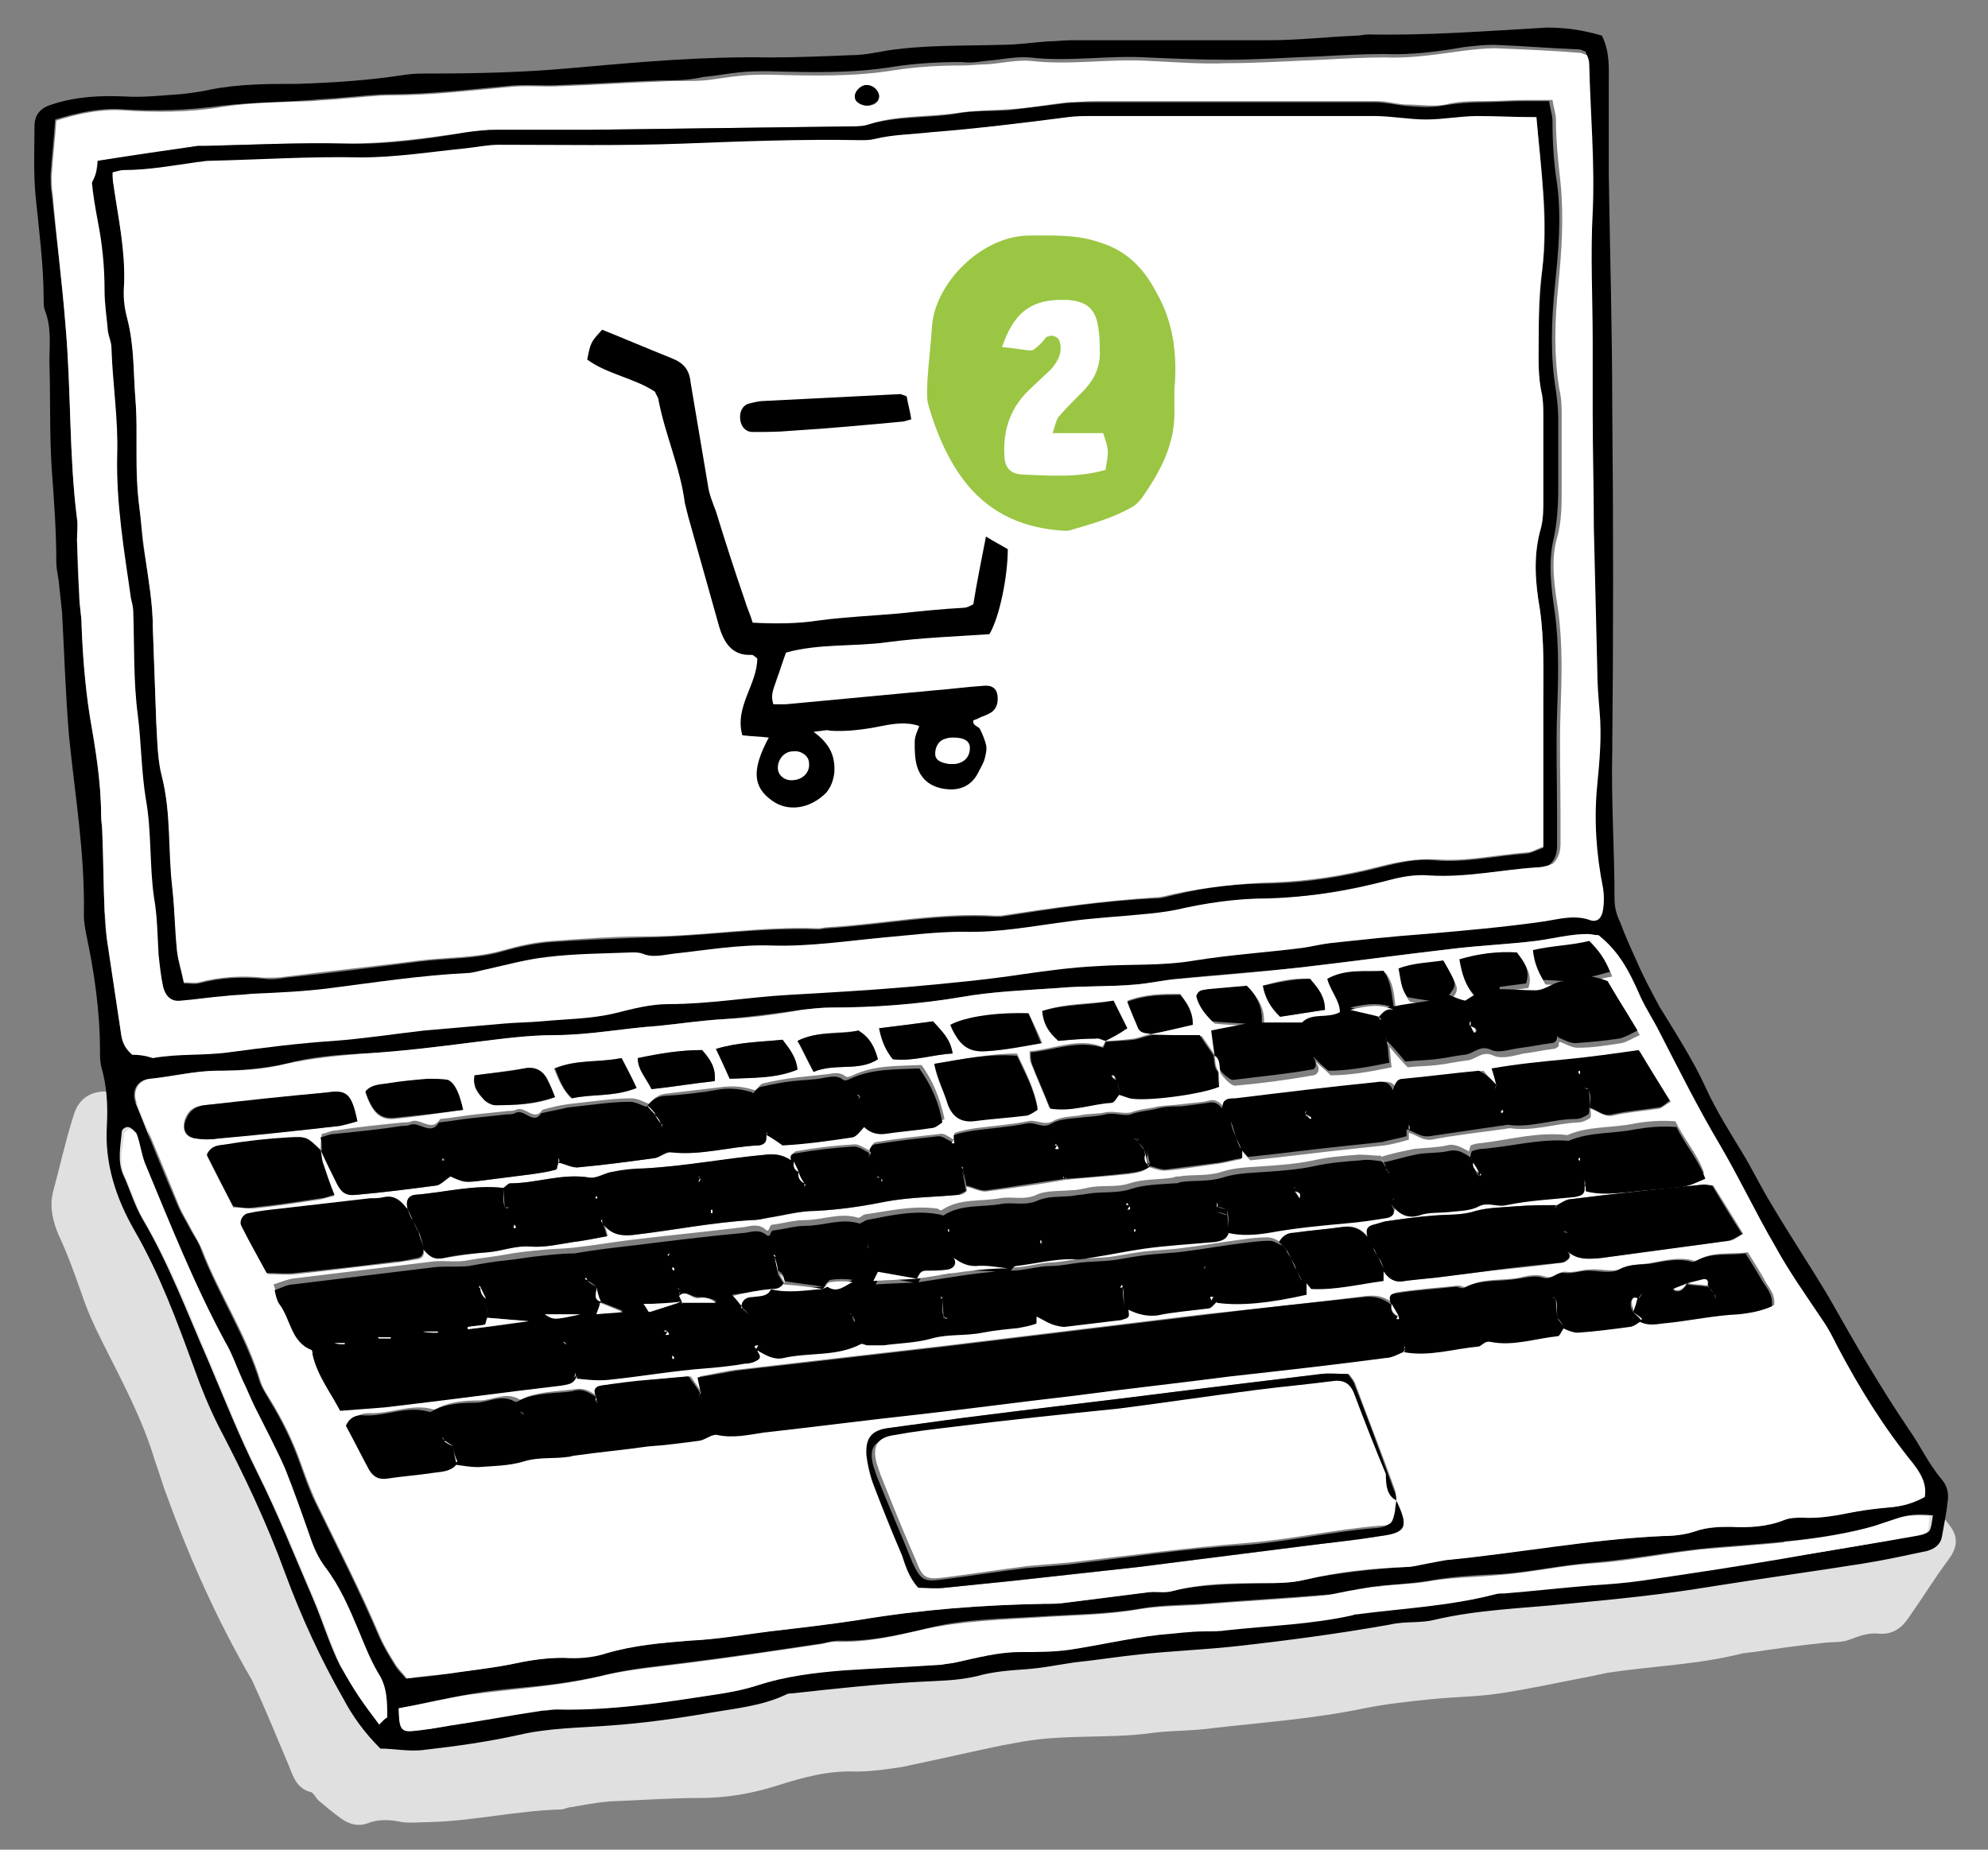 <?xml version="1.0" encoding="utf-8"?>
<!-- Generator: Adobe Illustrator 19.2.1, SVG Export Plug-In . SVG Version: 6.00 Build 0)  -->
<svg version="1.1" id="Vrstva_1" xmlns="http://www.w3.org/2000/svg" xmlns:xlink="http://www.w3.org/1999/xlink" x="0px" y="0px"
	 viewBox="0 0 173 161" style="enable-background:new 0 0 173 161;" xml:space="preserve">
<rect x="0" y="0" width="173" height="161" fill="#808080" stroke="none"/>
<style type="text/css">
	.st0{fill:#FF8085;}
	.st1{fill:#F8AD3B;}
	.st2{fill:#4E85F4;}
	.st3{fill:#1A1A1A;}
	.st4{fill:#333333;}
	.st5{fill:#808080;}
	.st6{fill:#9AC644;}
	.st7{fill:#CCCCCC;}
	.st8{fill:#4D4D4D;}
	.st9{fill:#FFFFFF;}
	.st10{fill:#F4CCC2;}
	.st11{fill:#BFC493;}
	.st12{fill:#C2E0DD;}
	.st13{fill:#FFC581;}
	.st14{fill:#B1B1B1;}
	.st15{fill:#BF272D;}
	.st16{fill:#8EB72D;}
	.st17{fill:#98C444;}
	.st18{fill:#CBE6E3;}
	.st19{fill:#FFCE93;}
	.st20{fill:#DDDBAC;}
	.st21{fill:#F6CEC4;}
	.st22{fill:#BDD8E4;}
	.st23{fill:#A7CD5C;}
	.st24{fill:#ED7D84;}
	.st25{fill:#E0E0E0;}
	.st26{fill:#F7AC3A;}
	.st27{fill:#BFBFBF;}
	.st28{fill:#636363;}
	.st29{fill-rule:evenodd;clip-rule:evenodd;fill:#72BAB0;}
	.st30{fill-rule:evenodd;clip-rule:evenodd;fill:#FFFFFF;}
	.st31{fill:#72BAB0;}
	.st32{fill:#F5F1EC;}
</style>
<g>
	<g>
		<path class="st25" d="M13.4,103.5c2.5,5.6,5,11.1,7.4,16.8c1.2,2.8,2.4,5.7,3.5,8.6c0.7,1.9,1.7,3.6,2.9,5.2
			c0.8,1,1.5,2.1,2.1,3.2c1.3,2.1,2.3,4.4,3.8,6.3c1.4,1.8,2.1,3.9,2.7,6.1c0.1,0.5,0.3,1.1,1.1,1.1c0.1-0.1,0.4-0.2,0.5-0.4
			c0.8-1.7,2.3-2.1,4-1.9c1.1,0.1,2.2,0.4,3.3,0.6c1,0.2,2,0.2,3.1-0.1c1.3-0.4,2.6-0.6,4-0.5c1,0.1,1.9-0.2,2.7-0.7
			c3.7-2,7.7-3,11.8-3.6c0.4-0.1,0.8-0.1,1.2-0.1c2.8-0.2,5.5-0.4,8.3-0.7c5.2-0.6,10.4-1.2,15.6-1.8c4.8-0.6,9.6-1.1,14.5-1.7
			c3.4-0.4,6.8-0.8,10.2-1.1c5.1-0.6,10.1-1.2,15.2-1.7c4.7-0.5,9.3-1.1,14-1.6c3.2-0.4,6.5-0.7,9.8-1.1c1.7-2.1,4.3-2.3,6.7-3.2
			c0.7-0.3,1.5-0.5,2.2-0.9c1.5-0.9,2.5-0.8,3.9,0.4c0.6,0.6,1.2,1.3,1.7,2c0.8,1,0.8,1.9,0,3c-1.2,1.6-2.3,3.4-3.5,5.1
			c-0.6,0.9-1.4,1.5-2.6,1.4c-0.9-0.1-1.7,0.2-2.5,0.5c-0.7,0.3-1.5,0.2-2.3,0.3c-2,0.2-4.1,0.5-6.1,0.8c-0.3,0-0.6,0.1-0.9,0.1
			c-3.9,1-7.8,1.1-11.8,1.7c-0.5,0.1-0.9,0.2-1.4,0.3c-2.7,0.5-5.3,1.1-8,1.5c-2,0.3-4,0.3-5.9,0.5c-2,0.2-3.9,0.4-5.9,0.8
			c-4.3,0.9-8.6,1.2-13,1.7c-2,0.3-4,0.2-5.9,0.5c-3.4,0.4-6.8,0.1-10.2,0.6c-0.8,0.1-1.6,0.3-2.3,0.4c-2.9,0.6-5.9,1.3-8.8,1.9
			c-1.3,0.2-2.7,0.4-4,0.4c-2.4-0.1-4.6,0.5-6.8,1.2c-2.2,0.7-4.4,1.1-6.8,1.1c-2.6,0-5.2,0.2-7.9,0.3c-1.1,0.1-2.2,0.3-3.3,0.5
			c-0.3,0-0.6,0.2-0.9,0.2c-3.8,0.1-7.6,1-11.4,1.1c-0.8,0-1.6,0.1-2.4,0c-1-0.2-2-0.3-3,0.1c-0.8,0.3-1.6,0.1-2.3-0.4
			c-0.7-0.5-1.4-1.1-2-1.6c-0.2-0.2-0.4-0.6-0.6-0.7c-1.3-0.3-1.6-1.4-2-2.4c-0.9-2.1-1.7-4.1-2.6-6.1c-0.2-0.4-0.4-0.9-0.6-1.3
			c-2.9-5-5.3-10.3-7.3-15.8c-0.4-1-0.7-2.1-1.1-3.2c-1.1-3.7-2.9-7-4.6-10.4c-0.7-1.4-1.3-2.7-1.8-4.2c-0.6-1.7-1.2-3.4-2-5.1
			c-0.5-1.2-0.8-2.4-0.5-3.7c0.6-2.2,1.1-4.5,1.8-6.7c0.4-1.4,1.4-2.1,2.8-2.1c1.6,0,3.2,1,3.5,2.4c0.2,1.3,0.5,2.5,1.1,3.6
			C14.1,101.7,13.5,102.6,13.4,103.5z"/>
	</g>
	<path d="M139.4,3.1c0.7,1.4,0.6,2.8,0.6,4.1c0,2.7,0,5.4,0,8.1c0.1,6.7,0.3,13.4,0.3,20c0.1,10,0.1,20.1,0,30.1
		c-0.1,4.3,0.2,8.6,0.2,12.9c0,0.7,0.2,1.4,0.5,2c0.4,1.1,0.9,2.2,1.4,3.3c0.6,1.4,1.3,2.7,2,4c1.4,2.3,2.9,4.6,4,7
		c1,2.2,2.3,4.2,3.5,6.2c0.8,1.4,1.5,2.8,2.3,4.1c1.6,2.7,3.4,5.4,5,8.1c2.2,3.9,4.4,7.7,6.9,11.4c1,1.4,1.7,3,2.9,4.4
		c0.4,0.5,0.6,1.1,0.5,1.8c-0.1,1-0.3,2-0.5,3.1c-0.1,0.7-0.6,1.1-1.3,1.3c-1.9,0.4-3.7,0.8-5.6,1.1c-4.4,0.7-8.8,1.3-13.2,2
		c-4.2,0.7-8.3,1.1-12.5,1.5c-3.9,0.4-7.8,0.5-11.6,1.4c-1.2,0.3-2.5,0.1-3.8,0.4c-4.5,0.8-9,1.4-13.5,1.9c-2.8,0.3-5.5,0.4-8.3,0.7
		c-1.9,0.2-3.8,0.5-5.7,0.7c-1.4,0.2-2.8,0.5-4.3,0.6c-1.4,0.1-2.8,0.2-4.2,0.6c-1.7,0.4-3.4,0.4-5.2,0.5c-3.6,0.2-7.3,0.6-10.9,1
		c-0.2,0-0.3,0-0.5,0.1c-2.1,1-4.4,1.2-6.7,1.6c-2.9,0.5-5.8,0.9-8.7,1.1c-2.6,0.2-5.2,0.2-7.8,0.8c-2.7,0.6-5.5,1-8.2,1.3
		c-1.3,0.2-2.7-0.1-3.9-0.1c-1.4-1.4-2.4-2.8-3.2-4.3c-2-3.5-3.7-7.2-5.1-11c-1.6-4.4-3.6-8.6-5.8-12.8c-0.8-1.6-1.5-3.3-2.1-5
		c-1.5-4.1-3-8.2-5.2-12c-1.6-2.8-2.6-5.8-2.4-9.1c0.1-1.8,0-3.5-0.5-5.2c-0.1-0.5-0.1-0.9-0.1-1.4c0-3.4-0.5-6.8-1.2-10.1
		c-0.1-0.5-0.2-1.1-0.2-1.6C7.4,74.2,6.5,69.1,6,64c-0.3-3.6-0.4-7.1-0.6-10.7c-0.1-0.9-0.2-1.9-0.3-2.8c-0.1-0.6-0.2-1.1-0.2-1.6
		c0-2.7-0.2-5.4-0.4-8.1c-0.2-3.1-0.1-6.2-0.2-9.3c0-1.5,0.2-3-0.4-4.5c-0.1-0.3-0.1-0.6-0.1-0.9c0-3-0.4-6-0.7-9C2.9,15,3,13,3,11
		c0-1,0.5-1.6,1.5-1.9c2.1-0.7,4.2-0.8,6.4-0.7c1.6,0.1,3.2-0.1,4.8-0.2c0.9-0.1,1.7-0.2,2.6-0.4c2.5-0.5,5.1-0.5,7.6-0.5
		C29,7.2,32.1,7,35.3,6.5c0.7-0.1,1.4-0.1,2.1-0.1c4.2,0,8.4-0.1,12.6-0.5c5.6-0.5,11.2-1,16.9-0.9c2.4,0,4.8-0.1,7.2-0.2
		c1,0,2-0.2,3.1-0.4c3.3-0.5,6.7-0.4,10-0.5c1.3,0,2.7-0.2,4-0.3c0.7,0,1.4-0.1,2.1-0.1c5.7,0,11.5,0,17.2,0c2.5,0,5.1-0.3,7.6-0.4
		c0.3,0,0.6-0.1,1-0.1c5.2,0.1,10.3-0.3,15.5-0.6C136.2,2.4,137.7,2.6,139.4,3.1z M139.1,81.4c-0.3,0-0.6-0.1-1-0.1
		c-1.5,0-3,0.4-4.5,0.6c-2.4,0.3-4.9,0.4-7.4,0.7c-4.3,0.5-8.7,1.1-13,1.6c-3.6,0.4-7.1,0.6-10.7,1c-1.3,0.1-2.5,0.4-3.8,0.5
		c-2.2,0.2-4.5,0.1-6.7,0.3c-2.9,0.2-5.7,0.3-8.5,0.8c-3.7,0.7-7.4,0.9-11.2,0.9c-0.9,0-1.7,0.1-2.6,0.2c-2.2,0.3-4.4,0.6-6.6,0.8
		c-2,0.1-3.9,0.4-5.9,0.6c-3,0.2-6,0.8-9,0.8c-2.3,0-4.6,0.4-6.9,0.6c-3.2,0.4-6.4,0.9-9.7,1c-2.3,0.1-4.6,0.3-6.8,0.9
		c-1.9,0.4-3.9,0.6-5.9,0.6c-2,0-3.9,0.5-5.9,0.7c-1.1,0.1-1.6,1.1-1.2,2.1c1.2,3,2.4,6,3.7,9c0.3,0.7,0.7,1.3,1,1.9
		c0.3,0.6,0.8,1.2,1,1.9c1.5,3.9,3.9,7.5,5.1,11.5c0.2,0.5,0.5,1,0.8,1.5c1.1,1.8,2,3.6,2.7,5.6c0.4,1.1,0.8,2.3,1.3,3.3
		c1.9,3.9,3.9,7.8,5.6,11.8c0.4,0.9,0.9,1.7,1.4,2.5c0.3,0.5,0.7,0.8,0.9,1.1c1.3-0.1,2.4-0.2,3.5-0.4c2-0.3,3.9-0.5,5.9-0.9
		c1.4-0.3,2.8-0.5,4.2-0.5c1.3,0,2.5-0.1,3.8-0.4c2.4-0.7,4.8-0.9,7.3-1.1c2.3-0.1,4.6-0.6,6.9-0.8c2.6-0.3,5.2-0.6,7.8-1
		c5.3-0.9,10.7-1.3,16.1-1.4c0.6,0,1.3,0,1.9-0.1c2.4-0.3,4.7-0.6,7.1-0.9c0.7-0.1,1.4,0,2.1-0.1c2.6-0.6,5.2-0.6,7.8-0.7
		c1.3,0,2.6,0,3.8-0.3c2.9-0.6,5.8-0.9,8.7-1.1c0.6,0,1.2-0.2,1.9-0.3c0.5-0.1,1.1-0.3,1.6-0.3c6.3-0.7,12.6-1.8,18.9-2.1
		c0.9,0,1.9-0.1,2.8-0.4c1-0.3,2-0.4,3.1-0.4c1.6,0,3.2-0.1,4.7-0.6c0.5-0.2,1.1-0.2,1.6-0.2c1.5,0.1,3-0.3,4.5-0.5
		c1-0.2,2-0.4,3.1-0.4c1.1-0.1,2-0.3,3-0.9c0.2-1.2-0.4-2-1-2.9c-2.5-3.2-4.7-6.6-6.6-10.2c-0.4-0.8-0.8-1.5-1.3-2.3
		c-1.4-2.1-2.9-4.2-4.1-6.4c-1.6-2.9-3-5.9-4.8-8.8c-1.9-3.2-3.5-6.6-5.3-9.9c-0.6-1.1-1.3-2.2-1.8-3.4
		C141.7,84.6,140.8,82.8,139.1,81.4z M11.5,91.8c0.6,0,1.2,0.1,1.7,0c2.2-0.4,4.4-0.2,6.6-0.5c3.1-0.4,6.1-0.8,9.2-1
		c2.6-0.1,5.2-0.6,7.8-0.9c2.3-0.2,4.6-0.4,6.9-0.6c1.1-0.1,2.2-0.1,3.3-0.2c2.1-0.2,4.3-0.2,6.4-0.7c1.6-0.3,3.1-0.8,4.7-0.8
		c3.5,0,6.9-0.7,10.4-0.8c3.5-0.2,7-0.4,10.5-0.7c3.3-0.3,6.6-0.6,9.9-1.1c2.1-0.3,4.3-0.6,6.4-0.7c2.9-0.1,5.7,0,8.6-0.5
		c3.1-0.6,6.3-0.8,9.4-1.1c0.8-0.1,1.6-0.3,2.3-0.4c2.8-0.3,5.5-0.6,8.3-0.8c3.5-0.3,7-0.5,10.4-1.1c1.3-0.2,2.6-0.6,4-0.1
		c0.6,0.2,1.1-0.2,1.1-0.9c0.1-0.6,0.1-1.3,0-1.9c-0.7-3-0.8-6-0.5-9c0.2-2.1,0.4-4.3,0.2-6.4c-0.1-1.2-0.1-2.4-0.2-3.6
		c-0.1-4.1-0.2-8.3-0.3-12.4c-0.1-3.3-0.1-6.7-0.1-10c0-2.1,0-4.1,0-6.2c0-3.7-0.2-7.5,0-11.2c0.2-4.3-0.2-8.6-0.3-12.9
		c0-0.3-0.2-0.6-0.2-0.8c-0.3-0.1-0.4-0.2-0.6-0.2c-2.5-0.1-4.9-0.3-7.4-0.4c-0.9,0-1.7,0.1-2.6,0.2c-2.3,0.4-4.6,0.7-6.9,0.6
		c-1.8,0-3.7,0.1-5.5,0.2c-2.8,0.1-5.6,0.3-8.3,0.3c-2.3,0-4.6-0.1-6.9-0.2c-3.4-0.2-6.8,0.4-10.2,0c-1.2-0.1-2.5,0.2-3.8,0.3
		c-0.7,0.1-1.4,0.2-2.1,0.1c-2,0-3.9,0.1-5.9,0.4c-3.6,0.6-7.3,0.5-10.9,0.4c-0.9,0-1.7,0-2.6,0.1c-1,0.1-2,0.3-3.1,0.4
		C59.9,7,58.7,7,57.4,7c-2.9,0.1-5.7,0.3-8.6,0.4c-1.6,0.1-3.2-0.1-4.8,0.1c-3.3,0.3-6.6,0.7-10,0.7c-1.4,0-2.9,0.2-4.3,0.3
		c-0.9,0.1-1.7,0.1-2.6,0.2c-2.6,0.2-5.2,0.2-7.8,0.5c-2.9,0.4-5.9,0.5-8.8,0.3c-1.9-0.1-3.7,0.3-5.7,0.9c-0.1,1.6-0.3,3.2-0.4,4.8
		c0,0.6,0,1.1,0.1,1.7c0.4,3.8,0.9,7.6,1.2,11.4C6.2,33.9,6,39.6,6.7,45.2c0.1,0.6,0,1.3,0,1.9c0,1.6,0.1,3.2,0.2,4.8
		c0,0.9,0.2,1.7,0.2,2.6c0.1,2.6,0.3,5.2,0.7,7.8c0.5,2.9,1,5.8,1,8.8c0,0.5,0.1,0.9,0.1,1.4c0.1,2.3,0.1,4.6,0.2,6.9
		c0,0.8,0.1,1.6,0.2,2.4c0.4,2.7,0.8,5.3,1.2,8C10.6,90.5,10.8,91.2,11.5,91.8z M34.7,148.7c0.1,1.7,0.2,2,1.3,1.9
		c1.2,0,2.3-0.3,3.5-0.5c2.7-0.4,5.3-0.9,8-1.3c0.4-0.1,0.8-0.1,1.2-0.1c4,0,7.9-0.4,11.9-1c1.9-0.3,3.8-0.5,5.6-1.1
		c2.4-0.8,4.9-1.2,7.5-1.3c2.9-0.2,5.7-0.3,8.6-0.5c0.4,0,0.8-0.1,1.2-0.2c1.9-0.4,3.7-0.9,5.6-0.9c1.4,0,2.9,0,4.3-0.2
		c2.6-0.4,5.1-1,7.8-1.3c1.3-0.1,2.7-0.4,4-0.3c0.6,0,1.3,0,1.9-0.1c3.6-0.4,7.3-0.6,10.9-1.3c0.2,0,0.3,0,0.5-0.1
		c3.9-0.5,7.9-0.7,11.8-1.7c0.3-0.1,0.6-0.1,0.9-0.1c2.5-0.2,5.1-0.5,7.6-0.7c1.4-0.1,2.9-0.2,4.3-0.4c4.1-0.6,8.2-1.3,12.2-1.9
		c3.9-0.6,7.8-1.3,11.7-2c1-0.2,1-0.2,1.2-1.7c-1.1-0.1-2.2-0.1-3.2,0.3c-0.6,0.2-1.2,0.4-1.8,0.6c-4.6,1.3-9.4,1.5-14.1,1.9
		c-3.5,0.3-6.9,1-10.4,1.3c-2.7,0.2-5.3,0.8-8,1c-2.1,0.1-4.3,0.2-6.4,0.6c-1.3,0.2-2.7,0.3-4,0.4c-0.7,0.1-1.4,0.2-2.1,0.3
		c-0.9,0.2-1.9,0.5-2.8,0.5c-3.6,0.3-7.3,0.5-10.9,0.8c-1.7,0.1-3.5,0.1-5.2,0.4c-2.9,0.5-5.8,0.5-8.8,0.7c-3.3,0.2-6.5,0.2-9.7,1
		c-2.5,0.6-5.1,1.2-7.8,1.1c-0.4,0-0.8,0.1-1.2,0.2c-4,0.6-8,1.2-12,1.7c-2.3,0.3-4.6,0.5-6.8,1c-1.6,0.4-3.3,0.7-4.9,0.9
		c-2.3,0.3-4.6,0.4-6.9,0.8C38.8,147.8,36.8,148.3,34.7,148.7z M33,150.1c0.3-0.4,0.5-0.6,0.5-0.8c0-1.3,0-2.6-0.8-3.9
		c-0.7-1.1-1.1-2.4-1.7-3.7c-0.8-1.9-1.6-3.8-2.9-5.5c-0.6-0.7-0.9-1.7-1.3-2.6c-0.8-2-1.4-4.1-2.2-6c-0.8-1.8-1.7-3.6-2.6-5.3
		c-0.4-0.8-0.8-1.6-1.1-2.4c-0.5-1.1-0.9-2.2-1.5-3.3c-2.7-5.1-4.8-10.4-7-15.6c-0.3-0.8-0.4-1.7-0.7-2.5c-0.1-0.2-0.4-0.4-0.6-0.4
		c-0.2,0-0.5,0.2-0.5,0.4c-0.1,1.2-0.4,2.5,0.1,3.7c0.6,1.3,1,2.7,1.7,3.9c2.3,3.9,3.9,8.2,5.7,12.3c1.4,3.3,2.7,6.6,4.3,9.8
		c1.8,3.6,3.3,7.4,4.9,11.1c0.8,1.9,1.4,3.9,2.3,5.7C30.7,146.9,31.8,148.5,33,150.1z"/>
	<path class="st9" d="M139.1,81.4c1.8,1.4,2.7,3.2,3.5,5c0.5,1.2,1.2,2.2,1.8,3.4c1.7,3.3,3.4,6.7,5.3,9.9c1.7,2.9,3.1,5.9,4.8,8.8
		c1.2,2.2,2.7,4.3,4.1,6.4c0.5,0.7,0.9,1.5,1.3,2.3c1.9,3.6,4,7,6.6,10.2c0.6,0.8,1.2,1.7,1,2.9c-0.9,0.5-1.9,0.8-3,0.9
		c-1,0.1-2,0.2-3.1,0.4c-1.5,0.3-3,0.6-4.5,0.5c-0.5,0-1.1,0-1.6,0.2c-1.5,0.6-3.1,0.7-4.7,0.6c-1,0-2,0-3.1,0.4
		c-0.9,0.3-1.9,0.4-2.8,0.4c-6.4,0.3-12.6,1.5-18.9,2.1c-0.5,0.1-1.1,0.2-1.6,0.3c-0.6,0.1-1.2,0.3-1.9,0.3
		c-2.9,0.1-5.8,0.4-8.7,1.1c-1.2,0.3-2.5,0.3-3.8,0.3c-2.6,0-5.2,0-7.8,0.7c-0.7,0.2-1.4,0-2.1,0.1c-2.4,0.3-4.7,0.6-7.1,0.9
		c-0.6,0.1-1.3,0.1-1.9,0.1c-5.4,0.1-10.7,0.5-16.1,1.4c-2.6,0.4-5.2,0.7-7.8,1c-2.3,0.3-4.6,0.7-6.9,0.8c-2.5,0.2-4.9,0.4-7.3,1.1
		c-1.2,0.4-2.5,0.5-3.8,0.4c-1.4,0-2.8,0.2-4.2,0.5c-1.9,0.4-3.9,0.6-5.9,0.9c-1.1,0.1-2.2,0.2-3.5,0.4c-0.2-0.3-0.6-0.7-0.9-1.1
		c-0.5-0.8-1-1.6-1.4-2.5c-1.7-4-3.7-7.9-5.6-11.8c-0.5-1.1-0.9-2.2-1.3-3.3c-0.7-2-1.6-3.8-2.7-5.6c-0.3-0.5-0.6-0.9-0.8-1.5
		c-1.2-4.1-3.6-7.6-5.1-11.5c-0.3-0.7-0.7-1.3-1-1.9c-0.3-0.6-0.7-1.2-1-1.9c-1.2-3-2.5-6-3.7-9c-0.4-1,0.1-2,1.2-2.1
		c2-0.2,3.9-0.7,5.9-0.7c2,0,4-0.1,5.9-0.6c2.3-0.5,4.5-0.7,6.8-0.9c3.3-0.2,6.5-0.6,9.7-1c2.3-0.3,4.6-0.6,6.9-0.6c3,0,6-0.6,9-0.8
		c2-0.2,3.9-0.5,5.9-0.6c2.2-0.1,4.4-0.4,6.6-0.8c0.9-0.1,1.7-0.2,2.6-0.2c3.7,0,7.5-0.3,11.2-0.9c2.8-0.5,5.7-0.6,8.5-0.8
		c2.2-0.2,4.5-0.1,6.7-0.3c1.3-0.1,2.5-0.4,3.8-0.5c3.6-0.3,7.1-0.6,10.7-1c4.3-0.5,8.7-1.1,13-1.6c2.4-0.3,4.9-0.4,7.4-0.7
		c1.5-0.2,3-0.6,4.5-0.6C138.4,81.3,138.7,81.4,139.1,81.4z M100.1,90c1.2-0.3,2.4-0.6,3.7-0.9c0-1.1-0.5-1.8-1.1-2.6
		c-1.5,0-3,0-4.6,0.6c0.3,0.8,0.6,1.5,0.9,2.2C99.2,90,99.7,89.9,100.1,90c-0.4,0.1-0.9,0.3-1.4,0.4c-0.8,0.1-1.7,0.2-2.5,0.2
		c0.6-0.3,1.2-0.7,1.9-1.1c-0.4-0.8-0.8-1.6-1.2-2.4c-2.1,0.3-4.2,0.2-6.2,0.9c0.1,1.1,0.7,1.8,1.4,2.6c1.1-0.1,2.2-0.2,3.3-0.2
		c0.3,0,0.6,0.2,0.8,0.2c-0.1,0.2-0.2,0.5-0.3,0.5c-2.1-0.8-4.1,0.2-6.3,0.4c0,0.4,0,0.8,0.1,1c0.5,1.3,1.1,2.6,1.6,3.9
		c1.9,0.3,3.6-0.3,5.3-0.5c0.3,0,0.6-0.5,0.8-0.8l0,0c0.3,0.1,0.6,0.3,0.9,0.3c1.3,0.3,6.1-0.3,7.8-1c0-0.4,0-0.9-0.1-1.3
		c0.2,0.3,0.4,0.6,0.7,0.9c0.2,0.2,0.5,0.5,0.8,0.5c2.3-0.2,4.5-0.5,6.8-0.9c0.5-0.1,0.6-0.7,0.2-1.1l0.1,0c0.3,0.3,0.7,0.6,1.2,1.1
		c1.6,0,3.4-0.3,5.3-0.7c-0.1-0.7-0.1-1.3-0.2-1.9l0,0.1c0.5,0.6,1,1.2,1.6,1.8c0.9-0.1,1.8-0.1,2.6-0.2c0.9-0.1,1.7-0.3,2.6-0.4
		c0.8-0.1,1.3-0.9,2.3-0.4c0.7,0.3,1.7,0,2.6-0.2c0.9-0.1,1.7-0.3,2.6-0.4c0.1,0,0.3-0.1,0.4-0.2c0.1-0.1,0-0.3,0.1-0.4l0.1,0
		c0.5,0.2,1,0.5,1.5,0.5c1.3,0,2.5-0.2,3.8-0.4c0.5-0.1,0.9-0.4,1.6-0.7c-0.9-1.6-1.8-3-2.6-4.3c-0.5-0.1-0.9-0.2-1.4-0.4
		c0.6-0.2,1-0.3,1.6-0.4c-0.4-1.1-1-1.9-1.8-2.7c-1.6,0.3-3.3,0.3-4.9,0.8c0.1,1,0.4,1.8,0.9,2.6c0.7,0,1.4,0.1,2.1,0.1
		c-1-0.1-1.8,0.8-2.8,0.8c-1,0-2.1-0.1-3.1-0.1c0-0.1,0-0.1,0-0.2c0.8-0.1,1.5-0.2,2.3-0.3c0.4-1.2-0.2-1.9-0.8-2.7
		c-1.7-0.2-3.3,0.1-5,0.6c0.2,1.2,0.5,2.2,1.3,3.1c-0.3,0.2-0.5,0.3-0.8,0.5c-0.4-0.2-0.9-0.4-1.4-0.5c0.7-0.9,0.7-0.9-0.5-3
		c-1.3,0.1-2.6,0.1-3.9,0.7c0.2,0.9,0.2,1.8,0.8,2.5c0.6,0.1,1.1,0.2,1.9,0.3c-1.2,0.2-2.1,0.4-3.1,0.5l0,0
		c-0.2-1.1-0.1-2.2-0.9-3.3c-1.6,0.2-3.4-0.1-4.9,0.7c0.3,1.1,1.1,1.8,1.1,2.9c-1.1,0.6-2.4,0-3.3,0.9c-1.2,0-2.3,0-3.5,0
		c0.1-1.4-0.5-2.3-1.3-3.2c-1.2,0.1-2.3,0.2-3.4,0.3c-0.4,0-0.8,0-1,0.6c0.1,0.9,0.8,1.6,1.4,2.2c0.9,0.1,1.6,0.1,2.9,0.2
		c-1.3,0.2-2.1,0.4-3,0.6c0.1,0.8,0.2,1.5,0.3,2.2c-0.4-0.6-0.9-1.3-1.3-1.9C102.9,90.1,101.5,90.1,100.1,90z M121.5,130.6
		L121.5,130.6c0-0.2,0-0.6-0.1-0.9c-1.1-3.1-2.3-6.1-3.4-9.1c-0.1-0.4-0.4-0.7-0.6-1c-0.9,0-1.7-0.1-2.4,0c-4.1,0.5-8.2,1-12.3,1.5
		c-6.2,0.8-12.5,1.5-18.7,2.3c-2.2,0.3-4.4,0.6-6.6,0.9c-1.5,0.2-2.1,0.9-1.9,2.4c0.1,0.9,0.3,1.7,0.6,2.5c0.8,2.1,1.6,4.1,2.5,6.2
		c0.4,0.9,0.6,2,1.4,2.8c0.7,0,1.5,0.1,2.3,0c2-0.2,4-0.4,5.9-0.6c3.6-0.4,7.3-0.8,10.9-1.2c4.7-0.6,9.5-1.2,14.2-1.8
		c2.3-0.3,4.6-0.6,6.9-0.9C122.4,133.4,122.6,132.9,121.5,130.6z M120.4,110.5c0.4,0.8,1,1.2,1.9,1c0.9-0.2,1.9-0.2,2.8-0.3
		c1.6-0.2,3.1-0.4,4.7-0.6c2.1-0.2,4.1-0.4,6.2-0.7c0.1,0,0.3-0.1,0.4-0.2c0.3-0.2,0.3-0.5,0.1-0.8l0,0c0.9,0.7,1.9,0.7,2.9,0.6
		c3.7-0.5,7.4-1,11.1-1.5c0.3,0,0.7-0.3,1.2-0.6c-0.9-1.5-1.8-2.9-2.6-4.2c-0.4-0.1-0.5-0.1-0.7-0.1c-3.9,0.4-7.9,0.8-11.8,1.3
		c-0.4,0-0.7,0.3-1,0.5l-0.1,0c-1.2,0-2.3,0-3.5,0.1c-1.2,0.1-2.4,0.1-3.5,0.4c-1.2,0.4-2.4,0.3-3.6,0.4c-1.4,0.1-2.8,0.3-4.2,0.5
		c-0.4,0-0.8,0.2-1.1,0.3c-0.6,0.2-0.6,0.6-0.5,1.1c-0.6-0.7-1.3-1.1-2.2-0.9c-1.4,0.2-2.8,0.3-4.2,0.5c-0.6,0.1-1,0.3-1.3,0.8
		c-0.3-0.2-0.7-0.4-1.1-0.4c-0.8,0-1.6,0.1-2.3,0.2c-1.6,0.2-3.2,0.5-4.9,0.7c-1.3,0.2-2.7,0.2-4,0.4c-0.8,0.1-1.7,0.3-2.5,0.4
		c-0.9,0.1-1.9,0.1-2.8,0.2c-0.9,0.1-1.7,0.3-2.6,0.3c-1.1,0.1-2.2,0.5-3.4,0.4l0,0c0.2-0.2,0.4-0.6,0.6-0.6
		c1.6-0.2,3.2-0.7,4.9-0.6c0.7,0,1.4-0.1,2.1-0.2c1.4-0.2,2.8-0.5,4.1-0.7c2.1-0.2,4.2-0.4,6.3-0.6c0.5,0,0.9-0.2,1.1-0.7l0,0.1
		c1.2,0.4,2.5,0.3,3.7,0c2.2-0.4,4.3-0.6,6.5-0.8c1.3-0.1,2.5-0.3,3.8-0.5c0.6-0.1,0.6-0.6,0.3-1.1l0,0c0.6,0.6,1.3,1.1,2.3,0.8
		c0.8-0.2,1.7-0.2,2.6-0.3c0.9-0.1,1.8-0.1,2.6-0.5c0.9-0.4,1.6,0,2.4-0.1c1.9-0.4,3.9-0.5,5.9-0.7c0.4,0,0.8-0.1,0.9-0.6l0,0
		c1.2,0.3,2.3,0.2,3.5,0.1c1.7-0.2,3.3-0.3,5-0.5c0.6-0.1,1.1-0.4,1.9-0.7c-0.6-1.7-1.8-3-2.5-4.5c-1.3-0.1-2.5,0-3.6,0.2
		c-1.9,0.4-4,0.2-5.8,1c-2.6-0.3-5,0.4-7.5,0.7c-0.3,0-0.7,0.1-0.9,0.2c-0.1,0.1-0.1,0.4-0.2,0.6l0-0.1c-0.6-0.3-1.2-0.7-1.9-0.5
		c-0.9,0.2-1.9,0.2-2.8,0.3c-1,0.2-2,0.4-2.9,0.7l0-0.1c-0.6,0-1.3-0.1-1.9-0.1c-1.3,0.1-2.7,0.2-4,0.5c-1.4,0.3-2.8,0.4-4.2,0.5
		c-1.3,0.1-2.6,0.1-3.8,0.5c-1.2,0.4-2.5,0.2-3.7,0.4c-0.2,0-0.3,0-0.5,0.1c-1.3,0.2-2.6,0.1-3.8,0.5c-1.2,0.4-2.5,0.1-3.7,0.4
		c-0.5,0.1-0.9,0.2-1.4,0.2c-1,0.1-2.2,0-3,0.4c-1.1,0.5-2.1,0.1-3.2,0.3c-1.7,0.3-3.5,0-5,1c-0.1,0.1-0.3,0-0.4-0.1
		c-2.2-0.3-4.2,0.2-6.3,0.5c-0.2,0-0.4,0.3-0.6,0.3c-1.6-0.5-3.1,0.2-4.7,0.2c-0.9,0-1.9,0.3-2.8,0.4c-0.3,0-0.2,0.8-0.6,0.4
		c-0.6-0.5-1.2-0.3-1.8-0.2c-3.2,0.4-6.4,0.7-9.7,1.1c-1.7,0.2-3.4,0.5-5.2,0.7l0,0c-0.9,0.1-1.9,0.1-2.8,0.2
		c-1,0.1-2.1,0.2-3.1,0.4c-1.1,0.2-2.2,0.3-3.3,0.5c-1,0.2-2,0-3,0.1c-4.1,0.5-8.2,1-12.3,1.5c-0.5,0.1-1,0.3-1.6,0.5
		c0.2,0.5,0.2,0.9,0.4,1.2c1,1.3,1,3.3,2.8,4c0.1,0,0.1,0.3,0.1,0.4c0.4,1.8,1.5,3.2,2.4,4.9c1.3-0.1,2.6-0.1,3.9-0.3
		c5.1-0.6,10.2-1.2,15.4-1.9c0.5-0.1,1-0.1,1.2-0.6l0,0c0.9,0,1.9,0.2,2.8,0.1c2.8-0.3,5.6-0.9,8.5-1c1.1-0.1,2.2-0.2,3.3-0.4
		c0.4-0.1,0.8-0.1,1.1-0.3c0.4-0.2,0.2-0.5,0-0.8l0.1,0c0.7,0.5,1.4,0.8,2.2,0.6c2.2-0.5,4.6-0.1,6.7-1.2c0.1-0.1,0.4,0.1,0.6,0.1
		c0.5,0,1,0.1,1.4,0c1.4-0.1,2.9-0.2,4.2-0.6c1.5-0.4,3-0.2,4.4-0.5c1-0.2,2.1-0.2,3.1-0.4c0.5-0.1,1.1-0.2,1.6-0.4
		c0.1,0,0-0.4,0-0.6l0,0c0.6,0.2,1.2,0.7,2,0.6c1.6-0.3,3.3-0.4,5-0.6c0.2,0,0.5-0.1,0.6-0.3c0.1-0.1,0-0.4,0-0.6l0,0
		c0.8,0.4,1.5,0.7,2.5,0.5c1.5-0.2,2.9-0.4,4.4-0.6c0.3,0,0.5-0.3,0.7-0.5l0.1,0c2.1,0.2,4.7,0,7.8-0.7c0-0.3,0-0.7,0-1.1
		c0.2,0.3,0.5,0.6,0.8,1c2.1,0.1,4.2-0.4,6.3-0.7C120.4,111.2,120.4,110.9,120.4,110.5z M138.4,96.5c0.7,0.2,1.2,0.8,2,0.6
		c1.3-0.3,2.7-0.4,4-0.6c0.3-0.1,0.6-0.4,1-0.6c-1-1.5-1.8-2.9-2.7-4.4c-2.2,0.3-4.2,0.6-6.3,0.8c-2.1,0.2-4.2,0.4-6.5,0.8
		c0.1,0.5,0.2,1,0.4,1.4l-0.1,0c-0.3-0.4-0.7-0.8-1.1-1.3c-2.2,0.2-4.4,0.5-6.6,0.7c-0.6,0.1-0.7,0.5-0.9,1
		c-0.3-0.8-0.9-0.8-1.5-0.7c-4.1,0.5-8.2,1-12.2,1.4c-0.3,0-0.7,0.1-0.9,0.2c-0.2,0.2-0.2,0.5-0.3,0.8c-0.4-0.5-0.8-1-1.5-0.8
		c-0.8,0.2-1.6,0.2-2.3,0.3c-0.7,0.1-1.4,0.1-2.1,0.2c-0.7,0.2-1.5,0.2-2.3,0.5c-0.6,0.2-1.4-0.1-2.2,0c-0.8,0.2-1.6,0.1-2.4,0.3
		c-0.8,0.1-1.6,0.1-2.3,0.5c-0.8,0.4-1.4-0.2-2.2,0c-1.5,0.3-3,0.4-4.5,0.6c-0.6,0.1-1.2,0.2-1.8,0.4c-0.1,0,0,0.4,0,0.6l-0.1,0
		c-0.4-0.2-0.8-0.6-1.2-0.5c-1.8,0.2-3.7,0.4-5.5,0.7c-0.2,0-0.4,0.2-0.5,0.4c0,0.1,0.1,0.3,0.1,0.4l-0.1,0c-0.5-0.2-1-0.6-1.4-0.6
		c-1.7,0.1-3.4,0.3-5.1,0.6c-0.4,0.1-0.4,0.6-0.2,1l0,0c-0.7-0.6-1.5-0.8-2.4-0.7c-3.5,0.4-7.1,1-10.6,1.2c-1,0.1-1.9,0.2-2.8,0.3
		c-0.7,0.1-1.3,0.6-2,0.5c-2.3-0.4-4.6,0.5-6.9,0.5c-0.2,0-0.4,0.3-0.6,0.4l0,0c-2.6-0.3-5.1,0.4-7.7,0.6c-0.7,0.1-0.8,0.7-0.6,1.3
		c-0.5-0.7-1.1-1.1-2-1c-0.4,0.1-0.8,0-1.2,0.1c-2.6,0.3-5.2,0.6-7.8,0.9c-0.9,0.1-1.9,0.3-2.8,0.4c-0.5,0.1-0.9,0.6-0.6,1.1
		c0.7,1.4,1.5,2.8,2.2,4.1c0.9,0,1.7,0.1,2.5,0c2.9-0.3,5.8-0.7,8.7-1c0.6-0.1,1.3-0.2,1.9-0.3c0.5-0.1,0.5-0.5,0.5-0.9
		c0.5,0.6,1,0.9,1.8,0.8c1.2-0.2,2.5-0.4,3.8-0.5c1.2-0.1,2.4-0.6,3.7-0.5c1.2,0.1,2.5-0.2,3.8-0.4c0.9-0.1,1.8-0.3,2.9-0.5
		c-0.1-0.4-0.2-0.7-0.3-1l0,0c0.7,0.8,1.4,1,2.5,0.9c3.5-0.4,6.9-1.1,10.4-1.3c0.5,0,0.9-0.1,1.4-0.2c1.4-0.2,2.8-0.6,4.1-0.6
		c2.1-0.1,4.1-0.4,6.1-0.8c2.1-0.4,4.2-0.4,6.4-0.6c0.2,0,0.4-0.1,0.6-0.3c0.1,0,0-0.3,0-0.4l0,0c0.6,0.1,1.2,0.5,1.8,0.4
		c2.3-0.3,4.5-0.6,6.8-1l0,0c1.8-0.2,3.7-0.3,5.5-0.5c0.7-0.1,1.4-0.2,1.9-0.7l-0.1,0.1c0.4,0.1,0.9,0.3,1.3,0.3
		c1.6-0.1,3.1-0.4,4.7-0.6c0.7-0.1,1.4-0.3,2-0.4c0-0.4,0-0.6,0-0.8c0.3,0.3,0.5,0.6,0.8,0.9c3-0.3,6-0.7,8.9-1
		c0.9-0.1,1.9-0.2,2.8-0.3c0.7-0.1,1.4-0.3,2.1-0.5c0,0,0-0.4,0-0.6l0,0c0.7,0.2,1.2,0.7,2,0.6c2-0.4,4-0.6,6.1-0.9
		c0.2,0,0.5-0.1,0.7-0.1c2,0.3,3.9-0.4,5.9-0.5c0.4,0,0.8-0.2,1.1-0.4C138.5,97,138.4,96.6,138.4,96.5L138.4,96.5z M27.9,100.1
		c0.5,1,1,2,1.4,2.9c0.4,0.8,0.8,1.1,1.7,1c2.3-0.2,4.6-0.5,6.9-0.8c0.5-0.1,0.9-0.5,1.3-0.8c1.2,0.5,1.2,0.6,2.4,0.4
		c1.6-0.2,3.2-0.4,4.7-0.6c0.7-0.1,1.4-0.2,2.1-0.4c0.1,0,0.1-0.4,0.2-0.6l0,0c0.6,0.1,1.2,0.5,1.8,0.4c2.2-0.2,4.4-0.5,6.6-0.8
		c0.5-0.1,1-0.5,1.4-0.5c2.6,0.3,5-0.5,7.6-0.6c0.2,0,0.5-0.2,0.6-0.3c0.1-0.1,0-0.4,0.1-0.6l0.1,0c0.5,0.2,1,0.6,1.5,0.6
		c2.1-0.2,4.1-0.4,6.1-0.7c0.4-0.1,0.7-0.6,1-0.9c0.4,0.5,1,0.8,1.8,0.6c1.3-0.2,2.7-0.3,4-0.5c0.3-0.1,0.6-0.3,1-0.5
		c-0.4-1.8-1-3.3-2-4.7c-2.1,0.1-4.1,0-6,0.9c-0.2,0.1-0.5,0.2-0.6,0.1c-0.5-0.4-1-0.3-1.6-0.2c-0.9,0.1-1.9,0.2-2.8,0.3
		c-0.9,0.1-1.9,0.3-2.8,0.5c-0.3,0.1-0.4,0.4-0.7,0.6l0,0c-0.9-0.3-1.8-0.4-2.7-0.3c-1.7,0.2-3.4,0.4-5.1,0.6
		c-0.7,0.1-1.1,0.5-1.5,1l0.1-0.1c-0.5-0.2-1-0.5-1.6-0.5c-0.9,0-1.9,0.1-2.8,0.2c-0.9,0.1-1.7,0.2-2.6,0.3
		c-0.8,0.1-1.6,0.3-2.3,0.5c-0.7,1.1-1.5-0.4-2.3,0c-0.2,0.1-0.5,0.1-0.7,0.1c-0.9,0.1-1.9,0.2-2.8,0.3c-1,0.1-2,0.3-3.1,0.4
		c-0.7,1.2-1.7-0.1-2.5,0.2c-0.2,0.1-0.5,0.1-0.7,0.1c-2,0.2-4,0.4-5.9,0.7c-0.4,0-0.7,0.2-1.2,0.3C27.9,99.4,27.9,99.8,27.9,100.1
		c-1.2-1.2-1.2-1.2-2.8-1c-1.8,0.2-3.6,0.4-5.4,0.6c-0.6,0.1-1.3,0-1.7,0.9c0.7,1.4,1.5,2.9,2.3,4.5c0.6,0,1.2,0.1,1.7,0.1
		c2-0.2,3.9-0.5,5.9-0.8c0.4-0.1,0.7-0.2,1.2-0.3c-0.4-1-0.7-1.9-1-2.8C27.9,100.9,27.9,100.5,27.9,100.1z M39.7,127.3
		c0.6,0.1,1.2,0.2,1.9,0.2c1.3-0.1,2.7-0.1,4-0.5c1.3-0.4,2.6-0.2,3.9-0.4c0.2,0,0.3-0.1,0.5-0.1c2.1-0.3,4.3-0.5,6.4-0.8
		c1.5-0.2,3-0.3,4.5-0.5c0.5-0.1,1-0.6,1.5-0.5c1.4,0.3,2.7,0,4-0.2c4.6-0.6,9.2-1.1,13.7-1.6c4.4-0.5,8.8-1.1,13.3-1.6
		c4.6-0.6,9.2-1.1,13.7-1.7c4.5-0.5,9-1,13.5-1.6c0.5-0.1,1-0.4,1.5-0.5l0.1,0c2.2,0.3,4.4-0.3,6.5-0.5c0.3,0,0.5-0.5,1-0.4
		c2,0.4,3.9-0.3,5.9-0.5c0.2,0,0.4-0.4,0.5-0.7l0,0.1c0.4,0.1,0.9,0.4,1.3,0.3c1.5-0.1,3-0.3,4.5-0.5c0.4-0.1,0.7-0.3,1-0.5
		l-0.1,0.1c0.7,0.4,1.4,0.2,2.1,0.2c2.2-0.2,4.4-0.7,6.6-0.8c1,0,2-0.3,2.9-0.7c0.1-1.1-0.6-1.6-0.9-2.3c-0.4-0.7-0.9-1.5-1.4-2.3
		c-1.4,0.2-2.9-0.1-4.2,0.6c-0.2,0.1-0.5,0.2-0.6,0.1c-1.2-0.3-2.4,0-3.5,0.2c-0.9,0.2-1.8,0.1-2.7,0.5c-0.7,0.4-1.8,0-2.7,0.1
		c-0.7,0-1.4,0.3-2.1,0.2c-0.7-0.1-1.1,0.7-1.9,0.4c-0.6-0.2-1.4-0.1-2.1,0.1c-1.5,0.3-3.2,0-4.7,0.8c-0.2,0.1-0.4-0.1-0.7-0.1
		c-1.8,0.2-3.6,0.3-5.4,0.6c-0.4,0.1-0.4,0.6-0.2,1l0,0c-0.7-0.6-1.4-0.8-2.4-0.7c-4.7,0.6-9.5,1.1-14.2,1.6
		c-7.4,0.9-14.8,1.8-22.2,2.7c-6.1,0.7-12.1,1.4-18.2,2.1c-1.1,0.1-2.2,0.4-3.4,0.6c0.1,0.6,0.2,1,0.3,1.4l-0.1,0
		c-0.4-0.5-0.7-1-1-1.4c-1.2,0.1-2.3,0.2-3.4,0.3c-1.4,0.2-2.8,0.3-4.2,0.5c-0.6,0.1-0.7,0.5-0.4,1l0,0c-0.6-0.4-1.1-0.8-1.9-0.7
		c-1.5,0.2-3,0.2-4.4,0.7c-0.2,0.1-0.5,0.3-0.6,0.2c-1.2-0.7-2.3,0.1-3.5,0.1c-1.2,0-2.4,0.1-3.5,0.6c-0.1,0.1-0.3,0.2-0.4,0.2
		c-1.9-0.6-3.8,0.4-5.7,0.3c-0.6,0-1.2,0.2-1.6,0.9c0.7,1.3,1.3,2.5,2,3.8c0.3,0.6,0.9,0.9,1.6,0.8c1.3-0.2,2.7-0.3,4-0.5
		C38.5,127.9,39.2,127.9,39.7,127.3L39.7,127.3z M31.1,97.6c-0.5-2.4-0.9-2.7-2.8-2.5c-3.5,0.4-7.1,0.8-10.6,1.1
		c-0.8,0.1-1.3,0.4-1.6,1.2c-0.3,0.9,0,1.6,0.9,1.7c0.6,0.1,1.3,0.1,1.9,0c3.5-0.4,7.1-0.7,10.6-1.1C30,97.9,30.5,97.7,31.1,97.6z
		 M81.3,92.6c0.2,1.3,0.8,2.4,1.2,3.4c0.4,1,1.1,1.5,2.2,1.4c1.6-0.1,3.2-0.3,4.7-0.5c0.3,0,0.5-0.3,0.9-0.5
		c-0.3-1.7-1.1-3.2-1.8-4.7C86.1,91.7,83.8,92.2,81.3,92.6z M40.3,96.6c-0.4-1.5-0.7-2.3-1.3-2.5c-0.6-0.2-1.2-0.2-1.8-0.1
		c-1.2,0.1-2.4,0.2-3.5,0.4c-0.7,0.1-1.4,0.1-1.9,0.7c0.6,1.8,1.3,2.4,2.5,2.3C36.3,97.2,38.2,96.9,40.3,96.6z M89.5,88.2
		c-2.9,0-5.5,0.4-6.7,1c0.2,0.3,0.3,0.7,0.5,1c0.6,1,1.4,1.3,2.6,1.3c1.6-0.1,3.1-0.4,4.8-0.7C90.3,89.8,89.9,89,89.5,88.2z
		 M41.3,93.6c-0.2,1.1,0.3,1.6,0.8,2.1c0.2,0.3,0.7,0.5,1,0.5c1.7,0,3.4,0,5.2-0.7c-0.2-0.6-0.4-1-0.6-1.4c-0.4-0.9-1.1-1.3-2.1-1.1
		C44.2,93.2,42.8,93.4,41.3,93.6z M68.1,90.5c-2,0.2-3.8,0.2-5.8,0.8c0.4,0.9,0.8,1.7,1.2,2.6c2-0.1,4-0.1,5.9-0.8
		C69.3,92.1,68.8,91.4,68.1,90.5z M55.4,94.7c-0.5-1-0.9-1.8-1.4-2.6c-2,0.4-3.9,0.1-5.8,0.9c0.4,1,0.8,1.9,1.5,2.6
		C51.6,95.2,53.4,95.5,55.4,94.7z M70.8,93.3c1.9-0.8,3.9,0,5.6-1.1c-0.3-1-0.7-1.8-1.7-2.5c-1.7,0.3-3.5,0-5.3,0.9
		C69.8,91.4,70.2,92.2,70.8,93.3z M56.7,94.8c1.9-0.2,3.7-0.5,5.5-0.7c0.1-1.2-0.4-1.9-1.1-2.7c-1.9,0-3.7,0.3-5.6,0.7
		C55.5,93.1,56.2,93.8,56.7,94.8z M76.5,89.5c0.3,1.1,0.6,1.9,1.2,2.7c1.8,0.2,3.4-0.4,5.2-0.5c-0.2-1.3-1-1.9-1.7-2.8
		C79.7,89.1,78.1,89.3,76.5,89.5z M114,85.2c-1.5-0.1-2.8,0.2-4.1,0.6c0.2,1.1,0.7,2,1.5,2.7c1.3-0.2,2.6-0.4,3.9-0.6
		C115.3,86.8,114.7,86.1,114,85.2z"/>
	<path class="st9" d="M11.5,91.8c-0.8-0.7-0.9-1.3-1-2.1c-0.4-2.7-0.8-5.3-1.2-8c-0.1-0.8-0.1-1.6-0.2-2.4c-0.1-2.3-0.1-4.6-0.2-6.9
		c0-0.5-0.1-1-0.1-1.4c0-3-0.5-5.9-1-8.8c-0.4-2.6-0.6-5.2-0.7-7.8c0-0.9-0.2-1.7-0.2-2.6c-0.1-1.6-0.1-3.2-0.2-4.8
		c0-0.6,0.1-1.3,0-1.9C6,39.6,6.2,33.9,5.7,28.3C5.4,24.5,4.9,20.7,4.6,17c-0.1-0.6-0.1-1.1-0.1-1.7c0.1-1.6,0.3-3.2,0.4-4.8
		c1.9-0.6,3.8-1,5.7-0.9c2.9,0.2,5.9,0.2,8.8-0.3c2.6-0.4,5.2-0.4,7.8-0.5c0.9-0.1,1.7-0.1,2.6-0.2c1.4-0.1,2.9-0.3,4.3-0.3
		c3.4,0,6.7-0.4,10-0.7c1.6-0.2,3.2,0,4.8-0.1c2.9-0.1,5.7-0.3,8.6-0.4c1.3-0.1,2.5,0,3.8-0.1c1-0.1,2-0.3,3.1-0.4
		c0.9-0.1,1.7-0.1,2.6-0.1c3.7,0.1,7.3,0.2,10.9-0.4c2-0.3,3.9-0.4,5.9-0.4c0.7,0,1.4-0.1,2.1-0.1c1.3-0.1,2.6-0.4,3.8-0.3
		c3.4,0.4,6.8-0.2,10.2,0c2.3,0.1,4.6,0.3,6.9,0.2c2.8,0,5.6-0.2,8.3-0.3c1.8-0.1,3.7-0.2,5.5-0.2c2.3,0.1,4.6-0.3,6.9-0.6
		c0.9-0.1,1.7-0.2,2.6-0.2c2.5,0.1,4.9,0.2,7.4,0.4c0.1,0,0.3,0.1,0.6,0.2c0.1,0.2,0.2,0.5,0.2,0.8c0.1,4.3,0.5,8.6,0.3,12.9
		c-0.2,3.7,0,7.5,0,11.2c0,2.1,0,4.1,0,6.2c0,3.3,0.1,6.7,0.1,10c0.1,4.1,0.2,8.3,0.3,12.4c0,1.2,0.1,2.4,0.2,3.6
		c0.2,2.2,0,4.3-0.2,6.4c-0.3,3-0.1,6,0.5,9c0.1,0.6,0.1,1.3,0,1.9c-0.1,0.7-0.5,1.1-1.1,0.9c-1.4-0.5-2.7-0.1-4,0.1
		c-3.5,0.5-6.9,0.8-10.4,1.1c-2.8,0.2-5.5,0.5-8.3,0.8c-0.8,0.1-1.6,0.3-2.3,0.4c-3.1,0.4-6.3,0.6-9.4,1.1c-2.9,0.5-5.7,0.3-8.6,0.5
		c-2.1,0.1-4.3,0.4-6.4,0.7c-3.3,0.5-6.6,0.8-9.9,1.1c-3.5,0.3-7,0.5-10.5,0.7c-3.5,0.2-6.9,0.8-10.4,0.8c-1.6,0-3.1,0.4-4.7,0.8
		c-2.1,0.5-4.3,0.5-6.4,0.7c-1.1,0.1-2.2,0.1-3.3,0.2c-2.3,0.2-4.6,0.4-6.9,0.6c-2.6,0.3-5.2,0.7-7.8,0.9c-3.1,0.2-6.2,0.6-9.2,1
		c-2.2,0.3-4.4,0.1-6.6,0.5C12.7,91.9,12.1,91.8,11.5,91.8z M8.5,14c-0.1,0.7-0.2,1.3-0.2,1.8c0.1,1.1,0.2,2.2,0.5,3.3
		c0.5,2,0.7,4.1,0.6,6.1c0,1.2,0.2,2.4,0.3,3.6c0.1,0.5,0.3,0.9,0.3,1.4c0,3.1,0.6,6.2,0.5,9.3c-0.1,4.2,0.6,8.4,1.2,12.5
		c0.1,0.4,0.2,0.8,0.2,1.2c0.1,3,0,6,0.4,9c0.3,2.4,0.3,4.9,0.7,7.3c0.5,2.8,0.3,5.7,0.7,8.5c0.2,1.6,0.2,3.3,0.4,5
		c0.1,0.9,0.2,1.9,0.4,2.8c0.2,0.8,0.7,1.3,1.5,1.2c1.3-0.1,2.5-0.2,3.8-0.4c0.8-0.1,1.6-0.1,2.4-0.2c2.3-0.2,4.6-0.3,6.9-0.5
		c3.9-0.5,7.9-1.1,11.8-1.3c0.5,0,1.1-0.2,1.6-0.3c1.8-0.4,3.6-0.9,5.4-1.1c2.4-0.3,4.9-0.3,7.4-0.4c0.3,0,0.7,0,0.9,0.1
		c1,0.3,1.9,0.1,2.8,0c2.8-0.4,5.7-0.8,8.5-0.7c3.3,0.1,6.5-0.4,9.7-0.7c2.3-0.2,4.6-0.6,6.9-0.5c3.1,0.1,6.2-0.5,9.2-0.9
		c2-0.3,4.1-0.4,6.2-0.6c1-0.1,2.1-0.2,3.1-0.4c2.7-0.6,5.3-1,8-1c3.6,0,7.1-0.6,10.6-1.6c1.2-0.3,2.3-0.5,3.5-0.4
		c3.1,0.2,6.2-0.4,9.3-0.7c0.4,0,0.8-0.1,1.1-0.2c0.6-0.5,0.7-1.2,0.7-1.8c0-0.9,0-1.7,0-2.6c0-2.9-0.1-5.9,0-8.8
		c0.1-2.9,0.2-5.9-0.2-8.8c-0.3-2.1-0.7-4.3-0.1-6.4c0.4-1.4,0.4-2.8,0.4-4.3c0-2.1,0-4.1,0-6.2c0-0.8,0-1.6-0.2-2.4
		c-0.5-3-0.4-6-0.1-9c0.3-3,0.5-6,0.2-9c-0.2-1.8-0.4-3.6-0.4-5.5c0-0.5-0.2-1-0.3-1.7c-0.8,0-1.5,0-2.2,0c-1.2,0-2.4,0.1-3.6,0.1
		c-1.2,0-2.4,0-3.5,0.3c-1.1,0.2-2.2,0-3.3,0c-0.9,0-1.7-0.3-2.6-0.3c-8.2,0-16.4,0-24.6,0c-0.8,0-1.6,0.1-2.4,0.1
		c-1.7,0.2-3.3,0.5-4.9,0.6c-1.5,0.1-3,0.1-4.5,0.3c-2.5,0.4-5.1,0.2-7.5,0.9C75.2,11,74.7,11,74.1,11c-7.6,0.1-15.3,0.2-22.9,0.3
		c-2.7,0-5.4,0-8.1,0c-0.8,0-1.6,0.1-2.4,0.2c-3.5,0.5-7,1-10.6,1c-4-0.1-8.1,0.1-12.2,0.2c-0.2,0-0.5,0-0.7,0
		C14.4,13.2,11.6,13.6,8.5,14z M75.4,7.4c-0.5,0-1.1,0.6-1,1.1c0.1,0.4,0.6,0.7,1.1,0.7c0.6,0,1-0.3,1-0.8C76.5,7.9,76,7.4,75.4,7.4
		z"/>
	<path class="st9" d="M34.7,148.7c2.2-0.4,4.2-0.9,6.2-1.2c2.3-0.3,4.6-0.5,6.9-0.8c1.6-0.2,3.3-0.5,4.9-0.9c2.2-0.5,4.5-0.7,6.8-1
		c4-0.5,8-1.1,12-1.7c0.4-0.1,0.8-0.2,1.2-0.2c2.7,0.1,5.2-0.5,7.8-1.1c3.2-0.7,6.5-0.8,9.7-1c2.9-0.2,5.9-0.2,8.8-0.7
		c1.7-0.3,3.5-0.3,5.2-0.4c3.6-0.3,7.3-0.5,10.9-0.8c0.9-0.1,1.9-0.4,2.8-0.5c0.7-0.1,1.4-0.3,2.1-0.3c1.3-0.2,2.7-0.2,4-0.4
		c2.1-0.4,4.3-0.4,6.4-0.6c2.7-0.2,5.3-0.8,8-1c3.5-0.2,6.9-1,10.4-1.3c4.7-0.4,9.5-0.6,14.1-1.9c0.6-0.2,1.2-0.4,1.8-0.6
		c1.1-0.4,2.1-0.4,3.2-0.3c-0.1,1.5-0.1,1.5-1.2,1.7c-3.9,0.7-7.8,1.3-11.7,2c-4.1,0.7-8.1,1.3-12.2,1.9c-1.4,0.2-2.8,0.3-4.3,0.4
		c-2.5,0.2-5.1,0.5-7.6,0.7c-0.3,0-0.6,0-0.9,0.1c-3.9,1-7.9,1.2-11.8,1.7c-0.2,0-0.3,0-0.5,0.1c-3.6,0.8-7.2,0.9-10.9,1.3
		c-0.6,0.1-1.3,0.1-1.9,0.1c-1.4,0-2.7,0.2-4,0.3c-2.6,0.3-5.2,0.9-7.8,1.3c-1.4,0.2-2.8,0.2-4.3,0.2c-1.9,0-3.8,0.5-5.6,0.9
		c-0.4,0.1-0.8,0.1-1.2,0.2c-2.9,0.2-5.7,0.3-8.6,0.5c-2.5,0.2-5,0.5-7.5,1.3c-1.8,0.6-3.7,0.8-5.6,1.1c-3.9,0.6-7.9,1.1-11.9,1
		c-0.4,0-0.8,0.1-1.2,0.1c-2.7,0.4-5.3,0.9-8,1.3c-1.2,0.2-2.3,0.4-3.5,0.5C34.9,150.7,34.7,150.4,34.7,148.7z"/>
	<path class="st9" d="M33,150.1c-1.3-1.7-2.4-3.2-3.2-4.9c-0.9-1.8-1.5-3.8-2.3-5.7c-1.6-3.7-3.1-7.5-4.9-11.1
		c-1.6-3.2-2.9-6.5-4.3-9.8c-1.8-4.2-3.4-8.4-5.7-12.3c-0.7-1.2-1.1-2.6-1.7-3.9c-0.6-1.2-0.2-2.5-0.1-3.7c0-0.1,0.3-0.4,0.5-0.4
		c0.2,0,0.5,0.2,0.6,0.4c0.3,0.8,0.4,1.7,0.7,2.5c2.2,5.3,4.3,10.6,7,15.6c0.6,1,1,2.2,1.5,3.3c0.4,0.8,0.7,1.6,1.1,2.4
		c0.9,1.8,1.8,3.5,2.6,5.3c0.8,2,1.5,4,2.2,6c0.3,0.9,0.7,1.8,1.3,2.6c1.3,1.7,2.1,3.6,2.9,5.5c0.5,1.2,1,2.5,1.7,3.7
		c0.8,1.2,0.8,2.5,0.8,3.9C33.6,149.5,33.3,149.8,33,150.1z"/>
	<path d="M90.2,114.6c0,0.2,0,0.6,0,0.6c-0.5,0.2-1.1,0.3-1.6,0.4c-1,0.1-2.1,0.2-3.1,0.4c-1.5,0.3-3,0.1-4.4,0.5
		c-1.4,0.4-2.8,0.4-4.2,0.6c-0.5,0-0.9,0-1.4,0c-0.2,0-0.5-0.2-0.6-0.1c-2.1,1.1-4.5,0.7-6.7,1.2c-0.8,0.2-1.5-0.2-2.2-0.6
		c-0.1-0.2-0.3-0.4,0.1-0.3c-0.1,0.1-0.1,0.2-0.2,0.3c0.2,0.3,0.4,0.6,0,0.8c-0.3,0.2-0.7,0.3-1.1,0.3c-1.1,0.2-2.2,0.3-3.3,0.4
		c-2.8,0.2-5.6,0.7-8.5,1c-0.9,0.1-1.9,0-2.8-0.1c0-0.1,0-0.3,0-0.4c0,0.1,0,0.2-0.1,0.4c-0.3,0.5-0.7,0.5-1.2,0.6
		c-5.1,0.6-10.2,1.3-15.4,1.9c-1.3,0.1-2.5,0.2-3.9,0.3c-0.9-1.7-2-3.1-2.4-4.9c0-0.2,0-0.4-0.1-0.4c-1.8-0.7-1.8-2.7-2.8-4
		c-0.2-0.3-0.3-0.7-0.4-1.2c0.6-0.2,1.1-0.5,1.6-0.5c4.1-0.5,8.2-1,12.3-1.5c1-0.1,2,0,3-0.1c1.1-0.2,2.2-0.4,3.3-0.5
		c1-0.1,2-0.3,3.1-0.4c0.9-0.1,1.9-0.2,2.8-0.2c0,0,0,0,0,0c1.7-0.3,3.4-0.5,5.2-0.7c3.2-0.4,6.4-0.8,9.7-1.1
		c0.6-0.1,1.2-0.3,1.8,0.2c0.4,0.3,0.3-0.4,0.6-0.4c0.9-0.1,1.9-0.4,2.8-0.4c1.6,0,3.1-0.7,4.7-0.2c0.1,0,0.4-0.2,0.6-0.3
		c2.1-0.4,4.2-0.9,6.3-0.5c0.1,0,0.3,0.1,0.4,0.1c1.5-1,3.3-0.7,5-1c1-0.2,2.1,0.2,3.2-0.3c0.9-0.4,2-0.3,3-0.4
		c0.5-0.1,0.9-0.1,1.4-0.2c1.2-0.2,2.5,0,3.7-0.4c1.2-0.4,2.5-0.4,3.8-0.5c0.2,0,0.3,0,0.5-0.1c1.2-0.2,2.4,0,3.7-0.4
		c1.2-0.4,2.5-0.4,3.8-0.5c1.4-0.1,2.8-0.2,4.2-0.5c1.3-0.3,2.7-0.4,4-0.5c0.6-0.1,1.3,0,1.9,0.1c0.2,0.3,0.3,0.6,0.5,0.9
		c0,0.1,0.1,0.1,0.1,0.2c0,0.1-0.1,0.1-0.1,0.2c0-0.1,0-0.2,0.1-0.3c-0.2-0.3-0.4-0.6-0.6-0.9c1-0.2,1.9-0.5,2.9-0.7
		c0.9-0.2,1.9-0.1,2.8-0.3c0.8-0.2,1.3,0.1,1.9,0.5c0.2,0.3,0.3,0.6,0.5,0.9c-0.1,0.4,0.2,0.7,0.5,0.9c0,0.1,0.1,0.1,0.1,0.2
		c0,0.1-0.1,0.1-0.1,0.2c0-0.1,0-0.2,0-0.3c-0.2-0.3-0.4-0.6-0.5-0.9c-0.2-0.3-0.3-0.6-0.5-0.9c0.1-0.2,0.1-0.5,0.2-0.6
		c0.3-0.1,0.6-0.2,0.9-0.2c2.5-0.2,5-0.9,7.5-0.7c1.9-0.8,3.9-0.6,5.8-1c1.2-0.2,2.3-0.3,3.6-0.2c0.7,1.5,1.9,2.8,2.5,4.5
		c-0.7,0.3-1.3,0.6-1.9,0.7c-1.6,0.2-3.3,0.3-5,0.5c-1.2,0.1-2.3,0.2-3.5-0.1c0-0.2,0-0.4-0.1-0.6c0,0.2,0,0.4,0,0.5
		c-0.1,0.5-0.5,0.5-0.9,0.6c-2,0.2-4,0.3-5.9,0.7c-0.8,0.2-1.6-0.3-2.4,0.1c-0.7,0.4-1.7,0.4-2.6,0.5c-0.9,0.1-1.8,0-2.6,0.3
		c-1,0.3-1.7-0.1-2.3-0.8c0-0.1-0.1-0.1-0.1-0.2c0-0.1,0.1-0.1,0.1-0.2c0,0.1,0,0.2-0.1,0.3c0.3,0.5,0.3,0.9-0.3,1.1
		c-1.2,0.2-2.5,0.4-3.8,0.5c-2.2,0.2-4.3,0.4-6.5,0.8c-1.2,0.2-2.5,0.3-3.7,0c0-0.5-0.1-1.1-0.1-1.6c-0.3-0.1-0.6-0.2-0.8-0.2
		c0-0.1,0-0.3,0-0.4c0,0.1,0,0.3,0,0.4c0.3,0.1,0.6,0.2,0.9,0.3c0,0.5,0.1,1.1,0.1,1.6c-0.2,0.5-0.6,0.6-1.1,0.7
		c-2.1,0.2-4.2,0.3-6.3,0.6c-1.4,0.2-2.8,0.5-4.1,0.7c-0.7,0.1-1.4,0.3-2.1,0.2c-1.7,0-3.2,0.4-4.9,0.6c-0.2,0-0.4,0.4-0.6,0.6
		c-0.9-0.1-1.9-0.2-2.8-0.2c-0.8,0-1.4-0.3-1.9-0.7c0-0.1,0-0.3,0-0.4c0,0.1,0,0.3,0,0.4c0.3,0.6,0,0.9-0.5,1
		c-0.6,0.1-1.3,0.1-1.9,0.1c-0.5,0-0.7,0.4-0.8,0.7c-1.1-0.2-2.3-0.4-3.4-0.6c0-0.5-0.1-1-0.1-1.6c-0.3-0.2-0.5-0.5-0.8-0.7
		c0-0.2-0.1-0.4-0.1-0.6c0,0.2,0,0.4,0.1,0.5c0.3,0.3,0.5,0.5,0.8,0.8c0.1,0.5,0.1,1,0.2,1.5c-0.1,0.2-0.2,0.4-0.4,0.8
		c1.4-0.1,2.6-0.1,3.8-0.2c2.7-0.4,5.3-0.9,8-1c1.2,0,2.3-0.4,3.4-0.4c0.9,0,1.7-0.2,2.6-0.3c0.9-0.1,1.9-0.1,2.8-0.2
		c0.8-0.1,1.7-0.3,2.5-0.4c1.3-0.2,2.7-0.2,4-0.4c1.6-0.2,3.2-0.5,4.9-0.7c0.8-0.1,1.6-0.2,2.3-0.2c0.4,0,0.7,0.3,1.1,0.4
		c0.2,0.2,0.4,0.4,0.6,0.6c0.2,0.3,0.3,0.6,0.5,0.9l0-0.1c0.2,0.3,0.3,0.7,0.5,1l0-0.1c0.2,0.3,0.3,0.7,0.5,1l0-0.1
		c0,0.4,0,0.7,0,1.1c-3.1,0.7-5.7,1-7.8,0.7c-0.1-0.2-0.3-0.4,0.1-0.3c-0.1,0.1-0.1,0.2-0.2,0.3c-0.2,0.2-0.4,0.5-0.7,0.5
		c-1.5,0.2-3,0.3-4.4,0.6c-0.9,0.1-1.7-0.1-2.5-0.5c0-0.6-0.1-1.1-0.1-1.7c-0.1,0-0.1,0-0.2,0.1c0-0.1,0.1-0.2,0.1-0.3
		c0,0.1,0.1,0.1,0.1,0.2c0,0.6,0.1,1.1,0.1,1.7c0,0.2,0.1,0.5,0,0.6c-0.1,0.2-0.4,0.2-0.6,0.3c-1.7,0.2-3.3,0.4-5,0.6
		C91.4,115.4,90.9,114.9,90.2,114.6c0-0.1,0-0.3,0-0.4C90.2,114.3,90.2,114.5,90.2,114.6z M67.5,109.4c0.1,0.5,0.2,1,0.2,1.5
		c0.2,0.3,0.3,0.6,0.5,0.8c-0.3,0.5-0.7,0.5-1.2,0.5c-1,0.2-2,0.3-3.3,0.5c0.4,0.5,0.6,0.7,0.8,1c0.2,0.2,0.4,0.5,0.6,0.7
		c0,0.1,0,0.3,0,0.4c0-0.1,0-0.3,0-0.4c-0.2-0.2-0.5-0.4-0.7-0.7c0-0.6,0.3-1,1-1c0.6,0,1.2,0,1.6-0.7c1.5,0.4,3,0.1,4.6,0
		c0.1-0.1,0.3-0.2,0.4-0.2c0.9,0.6,1.5-0.1,2.2-0.4c-0.6-0.1-1.3-0.1-1.9,0c-0.2,0-0.4,0.4-0.7,0.6c-1.1-0.2-2.3-0.3-3.4-0.5
		c0.1-0.4-0.1-0.7-0.5-0.9C67.6,110.4,67.5,109.9,67.5,109.4c-0.1,0-0.1-0.1-0.2-0.1c0,0,0,0,0.1-0.1
		C67.4,109.3,67.5,109.3,67.5,109.4z M98.2,104.9c0.1,0.2,0.3,0.4-0.1,0.3C98.1,105.2,98.2,105.1,98.2,104.9c0,0-0.1,0-0.2,0
		c0,0,0.1-0.1,0.1-0.1C98.1,104.8,98.2,104.9,98.2,104.9z M82,113c0,0.6,0.1,1.1,0.1,1.7c0.1,0,0.1,0,0.2,0c0.1,0,0.1,0,0.2,0
		c-0.1,0-0.3-0.1-0.4-0.1C82,114.1,82,113.5,82,113c0,0-0.1,0.1-0.1,0.1c0-0.1,0-0.2,0-0.3C81.9,112.9,81.9,112.9,82,113z
		 M42.3,113.1c0,0.5,0.1,1.1,0.1,1.6c-0.1,0.2-0.1,0.5-0.2,0.6c-0.5,0.1-1,0.2-1.5,0.2c0,0.1,0,0.1,0,0.2c1.8-0.2,3.5-0.4,5.3-0.7
		c-1.2-0.1-2.4-0.2-3.6-0.3C42.4,114.1,42.3,113.6,42.3,113.1c-0.2-0.3-0.3-0.7-0.5-1c0,0-0.1,0.1-0.1,0.1c0-0.1,0-0.2,0-0.2
		c0,0,0.1,0.1,0.1,0.1C41.8,112.4,41.9,112.8,42.3,113.1z M51.9,112c0.1,0.4-0.4,1.1,0.4,1.3c-0.1,0.3-0.2,0.5-0.4,1
		c0.9-0.1,1.5-0.1,2.3-0.2c-0.7-0.3-1.3-0.5-2-0.8C52.1,112.9,52,112.5,51.9,112c-0.3-0.2-0.6-0.4-0.8-0.5c0-0.1-0.1-0.1-0.1-0.2
		c0,0,0-0.1,0.1-0.1c0,0.1,0.1,0.1,0.1,0.2C51.4,111.6,51.6,111.8,51.9,112z M49.3,117c0.1,0.1,0.2,0.3,0.2,0.4
		C49.5,117.3,49.4,117.2,49.3,117c-0.1,0-0.2-0.2-0.3-0.3C49.1,116.9,49.2,116.9,49.3,117z M58.1,115.9c0.1,0.2,0.3,0.3-0.1,0.3
		C58,116.1,58.1,116,58.1,115.9c0,0-0.2,0-0.3,0c0,0,0.1-0.1,0.1-0.1C57.9,115.9,58,115.9,58.1,115.9z M74.2,114.5
		c0,0.2,0,0.4,0.1,0.5c0,0,0,0,0,0C74.3,114.9,74.3,114.7,74.2,114.5c-0.1,0-0.2-0.1-0.3-0.2C74.1,114.4,74.2,114.5,74.2,114.5z
		 M104.9,110.2c0,0.1,0,0.2-0.1,0.3C104.8,110.4,104.9,110.3,104.9,110.2c0,0-0.1,0-0.1,0c-0.1,0-0.2,0-0.3,0
		C104.6,110.2,104.7,110.2,104.9,110.2z M112.7,103.7c0-0.1-0.1-0.1-0.1-0.2c0-0.1,0.1-0.1,0.1-0.2
		C112.7,103.4,112.6,103.5,112.7,103.7c0,0.1,0.1,0.2,0.2,0.3c0.1,0.1,0.1,0.2,0.2,0.3c0-0.1,0-0.3,0-0.4
		C113,103.7,112.8,103.7,112.7,103.7z M59.1,112.8c0-0.1,0.1-0.3,0.1-0.4c0-0.1-0.1-0.1-0.1-0.2c0,0.1,0.1,0.1,0.1,0.2
		C59.1,112.5,59.1,112.6,59.1,112.8c0.1,0.2,0.2,0.4,0.3,0.6c-1.1,0-2.1,0.1-3.3,0.1c0.3,0.4,0.4,0.7,0.5,0.7
		c0.9-0.3,1.8-0.6,2.8-0.9c1,0,2,0,3,0c-0.5-0.3-1-0.4-1.5-0.4C60.2,113,59.7,112.2,59.1,112.8z M47.4,114.4c0.8,0.5,0.8,0.5,3.1,0
		C49.5,114.4,48.7,114.4,47.4,114.4z M32.9,116.4c0,0,0.1,0.1,0.1,0.1c0.3,0,0.7,0,1,0c0,0,0-0.1,0-0.1
		C33.6,116.4,33.2,116.4,32.9,116.4z M36.8,115.9C36.8,116,36.8,116,36.8,115.9c0.4,0.1,0.8,0.1,1.3,0.1c0,0,0-0.1,0-0.1
		C37.6,115.9,37.2,115.9,36.8,115.9z M29.1,116.9C29.1,116.9,29.1,116.9,29.1,116.9c0.3,0.1,0.6,0.1,0.9,0.1c0,0,0,0,0-0.1
		C29.6,116.9,29.4,116.9,29.1,116.9z M58.7,110.5c0-0.1,0-0.1-0.1-0.2c0,0-0.1,0.1-0.1,0.1c0,0.1,0,0.1,0.1,0.2
		C58.6,110.6,58.6,110.6,58.7,110.5z M58.6,118.3c0-0.1,0-0.1,0-0.2c0,0-0.1,0-0.1-0.1c0,0.1,0,0.1,0,0.2
		C58.5,118.2,58.6,118.2,58.6,118.3z M82.6,107.2c0-0.1,0-0.1,0-0.2c0,0-0.1,0-0.1,0c0,0.1,0,0.1,0,0.2
		C82.5,107.2,82.5,107.2,82.6,107.2z M98.8,107.2c0-0.1,0-0.1,0-0.2c0,0-0.1,0-0.1,0c0,0.1,0,0.1,0,0.2
		C98.7,107.2,98.8,107.2,98.8,107.2z M90.6,108.3c0-0.1,0.1-0.2,0.1-0.3c0,0-0.1,0-0.1,0.1C90.5,108.1,90.5,108.2,90.6,108.3z
		 M58.2,109.3c0-0.1,0-0.1,0.1-0.2c-0.1,0-0.1,0.1-0.2,0.1C58.1,109.2,58.1,109.3,58.2,109.3z M137.4,101c0,0,0.1,0,0.1,0
		c0-0.1,0-0.1,0-0.2c0,0-0.1,0-0.1,0C137.3,100.9,137.4,101,137.4,101z"/>
	<path d="M51.9,121.6c-0.3-0.5-0.2-0.9,0.4-1c1.4-0.2,2.8-0.4,4.2-0.5c1.1-0.1,2.2-0.2,3.4-0.3c0.3,0.4,0.7,0.9,1,1.4
		c0,0.1,0.1,0.1,0.1,0.2c0,0.1-0.1,0.1-0.1,0.2c0-0.1,0-0.2,0.1-0.3c-0.1-0.4-0.2-0.9-0.3-1.4c1.2-0.2,2.3-0.4,3.4-0.6
		c6.1-0.7,12.1-1.4,18.2-2.1c7.4-0.9,14.8-1.8,22.2-2.7c4.7-0.6,9.5-1.1,14.2-1.6c0.9-0.1,1.7,0.1,2.4,0.7c-0.1,0.5,0.1,0.8,0.5,1
		c0.1,0.2,0.3,0.4-0.1,0.3c0.1-0.1,0.1-0.2,0.2-0.3c-0.2-0.3-0.4-0.7-0.6-1c-0.2-0.4-0.3-0.9,0.2-1c1.8-0.3,3.6-0.4,5.4-0.6
		c0.2,0,0.5,0.2,0.7,0.1c1.5-0.8,3.1-0.5,4.7-0.8c0.7-0.1,1.5-0.3,2.1-0.1c0.8,0.3,1.2-0.5,1.9-0.4c0.7,0.1,1.4-0.2,2.1-0.2
		c0.9,0,2,0.3,2.7-0.1c0.9-0.5,1.8-0.4,2.7-0.5c1.2-0.2,2.3-0.5,3.5-0.2c0.2,0.1,0.5,0,0.6-0.1c1.3-0.7,2.8-0.4,4.2-0.6
		c0.5,0.8,1,1.6,1.4,2.3c0.4,0.7,1,1.2,0.9,2.3c-0.9,0.4-1.9,0.6-2.9,0.7c-2.2,0.1-4.4,0.6-6.6,0.8c-0.7,0.1-1.4,0.2-2.1-0.2
		c-0.2-0.2-0.5-0.4-0.7-0.7c0.1-0.4,0.2-0.8,0.4-1.2c0.1-0.1,0.2-0.1,0.4-0.2c0,0,0-0.1,0.1-0.1c-0.1,0.1-0.2,0.2-0.3,0.4
		c-0.3-0.1-0.6-0.2-0.6,0.3c0,0.3,0.1,0.6,0.1,0.9c0.3,0.2,0.5,0.4,0.8,0.6c-0.3,0.2-0.7,0.5-1,0.5c-1.5,0.2-3,0.4-4.5,0.5
		c-0.4,0-0.9-0.2-1.3-0.4c-0.2-0.3-0.4-0.6-0.5-0.8c0-0.6-0.1-1.1-0.1-1.7c-0.1,0-0.1,0-0.2,0c0,0-0.1-0.1-0.1-0.1
		c0.1,0,0.2,0,0.3,0.1c0,0.6,0.1,1.1,0.1,1.7c0.2,0.3,0.4,0.5,0.6,0.8c-0.2,0.2-0.3,0.6-0.5,0.7c-2,0.2-3.9,0.9-5.9,0.5
		c-0.5-0.1-0.7,0.3-1,0.4c-2.2,0.2-4.3,0.9-6.5,0.5c0-0.1,0.1-0.2,0.1-0.3c-0.1,0.1-0.1,0.2-0.2,0.3c-0.5,0.2-1,0.5-1.5,0.5
		c-4.5,0.6-9,1.1-13.5,1.6c-4.6,0.6-9.2,1.1-13.7,1.7c-4.4,0.5-8.8,1.1-13.3,1.6c-4.6,0.5-9.2,1.1-13.7,1.6c-1.3,0.2-2.6,0.5-4,0.2
		c-0.4-0.1-1,0.4-1.5,0.5c-1.5,0.2-3,0.4-4.5,0.5c-2.1,0.3-4.3,0.5-6.4,0.8c-0.2,0-0.3,0.1-0.5,0.1c-1.3,0.2-2.6,0-3.9,0.4
		c-1.3,0.4-2.7,0.4-4,0.5c-0.6,0-1.2-0.1-1.9-0.2c-0.1-0.5-0.2-1-0.3-1.4c-0.2-0.1-0.5-0.3-0.7-0.4c-0.1-0.1-0.1-0.3-0.2-0.4
		c0.1,0.1,0.2,0.2,0.2,0.3c0.2,0.2,0.4,0.3,0.7,0.5c0.1,0.5,0.2,0.9,0.3,1.4c-0.5,0.6-1.3,0.6-2,0.7c-1.3,0.2-2.7,0.3-4,0.5
		c-0.7,0.1-1.2-0.1-1.6-0.8c-0.7-1.3-1.3-2.5-2-3.8c0.3-0.7,0.9-1,1.6-0.9c1.9,0.1,3.7-0.9,5.7-0.3c0.1,0,0.3-0.1,0.4-0.2
		c1.1-0.5,2.3-0.6,3.5-0.6c1.2,0,2.3-0.8,3.5-0.1c0.1,0.1,0.4-0.1,0.6-0.2c1.4-0.6,3-0.5,4.4-0.7C50.7,120.8,51.2,121.2,51.9,121.6
		c0,0.1,0,0.3,0,0.5c0,0-0.1-0.1-0.1-0.1C51.8,121.9,51.8,121.8,51.9,121.6z M149.2,112.6c0,0.2,0.1,0.4,0.1,0.5
		C149.3,112.9,149.3,112.8,149.2,112.6c-0.2-0.2-0.4-0.4-0.7-0.6c0.1-0.5,0-0.7-0.5-0.5c-0.4,0.1-0.8,0.2-1.2,0.3
		c-0.4,0.2-0.8,0.3-1.2,0.5c0.6,0.3,0.9-0.1,1.2-0.5c0.6,0.1,1.2,0.1,1.8,0.2C148.8,112.1,149,112.3,149.2,112.6z M45.6,123.1
		c0,0.2,0,0.3,0,0.5C45.6,123.4,45.6,123.3,45.6,123.1c0,0-0.1,0-0.1-0.1c-0.1,0-0.1-0.1-0.2-0.1C45.3,123,45.5,123,45.6,123.1z"/>
	<path d="M35.5,105.3c-0.2-0.6-0.1-1.2,0.6-1.3c2.6-0.2,5.1-0.9,7.7-0.6c0,0.6,0.1,1.1,0.1,1.7c0.1,0,0.3,0,0.4,0
		c-0.1,0-0.3,0-0.4,0c0-0.6-0.1-1.2-0.1-1.7c0.2-0.1,0.4-0.4,0.6-0.4c2.3,0,4.5-0.9,6.9-0.5c0.6,0.1,1.3-0.4,2-0.5
		c0.9-0.2,1.9-0.3,2.8-0.3c3.6-0.2,7.1-0.9,10.6-1.2c0.9-0.1,1.7,0.1,2.4,0.7c-0.1,0.4,0.1,0.7,0.4,0.9c0.2,0.3,0.3,0.6,0.5,1
		c0,0.1,0.1,0.1,0.1,0.2c0,0.1-0.1,0.1-0.1,0.2c0-0.1,0-0.2,0-0.3c-0.4-0.2-0.6-0.5-0.5-1c-0.2-0.3-0.3-0.6-0.5-0.9
		c-0.3-0.4-0.3-0.9,0.2-0.9c1.7-0.3,3.4-0.5,5.1-0.6c0.5,0,1,0.4,1.4,0.6c0,0.1-0.1,0.2-0.1,0.3c0.1-0.1,0.1-0.2,0.2-0.3
		c0-0.1-0.2-0.3-0.1-0.4c0.1-0.2,0.3-0.4,0.5-0.4c1.8-0.3,3.7-0.5,5.5-0.7c0.4,0,0.8,0.4,1.2,0.5c0.1,0.2,0.3,0.4-0.1,0.3
		c0.1-0.1,0.1-0.2,0.2-0.3c0-0.2,0-0.6,0-0.6c0.6-0.2,1.2-0.3,1.8-0.4c1.5-0.2,3-0.3,4.5-0.6c0.8-0.2,1.4,0.5,2.2,0
		c0.7-0.4,1.5-0.4,2.3-0.5c0.8-0.1,1.6-0.1,2.4-0.3c0.8-0.2,1.6,0.2,2.2,0c0.8-0.3,1.5-0.3,2.3-0.5c0.7-0.2,1.4-0.2,2.1-0.2
		c0.8-0.1,1.6-0.2,2.3-0.3c0.8-0.2,1.1,0.3,1.5,0.8l0,0c0.2,0.3,0.3,0.7,0.5,1l0-0.1c0.2,0.5,0.3,1,0.5,1.5l0-0.1
		c0.2,0.3,0.3,0.7,0.5,1l0-0.1c0,0.2,0,0.5,0,0.8c-0.7,0.1-1.4,0.3-2,0.4c-1.6,0.2-3.1,0.4-4.7,0.6c-0.4,0-0.9-0.2-1.3-0.3
		c-0.1-0.5-0.2-0.9-0.3-1.4c-0.2-0.2-0.4-0.5-0.6-0.7c0-0.1-0.1-0.1-0.1-0.2c0,0-0.1-0.1-0.2-0.1c0.1,0.1,0.2,0.1,0.3,0.2
		c0.2,0.3,0.4,0.5,0.6,0.8c0,0.2,0.1,0.4,0,0.6c0,0.3,0,0.6,0.4,0.7c-0.5,0.5-1.2,0.6-1.9,0.7c-1.8,0.2-3.7,0.4-5.5,0.5
		c0-0.1-0.1-0.1-0.1-0.2c0-0.1,0.1-0.1,0.1-0.1c0,0.1-0.1,0.2-0.1,0.3c-2.3,0.3-4.5,0.7-6.8,1c-0.6,0.1-1.2-0.3-1.8-0.4
		c-0.1-0.5-0.2-1-0.3-1.4c0-0.1,0-0.2-0.1-0.2c0,0.1,0.1,0.1,0.1,0.2c0.1,0.5,0.1,1,0.2,1.5c0,0.1,0.1,0.4,0,0.4
		c-0.2,0.1-0.4,0.2-0.6,0.3c-2.1,0.2-4.3,0.2-6.4,0.6c-2,0.4-4,0.7-6.1,0.8c-1.4,0-2.8,0.4-4.1,0.6c-0.5,0.1-0.9,0.2-1.4,0.2
		c-3.5,0.2-6.9,0.9-10.4,1.3c-1.1,0.1-1.8-0.1-2.5-0.9c0-0.1-0.1-0.1-0.1-0.2c0-0.1,0-0.1,0.1-0.2c0,0.1,0,0.3,0,0.4
		c0.1,0.3,0.2,0.5,0.3,1c-1.1,0.2-2,0.4-2.9,0.5c-1.3,0.2-2.5,0.5-3.8,0.4c-1.3-0.1-2.4,0.4-3.7,0.5c-1.3,0.1-2.5,0.2-3.8,0.5
		c-0.9,0.2-1.3-0.2-1.8-0.8l0,0c-0.2-0.5-0.3-1-0.5-1.5l0,0.1c-0.2-0.3-0.3-0.7-0.5-1l0.1,0.1C35.8,105.9,35.6,105.5,35.5,105.3
		L35.5,105.3z M76.6,102.5c0,0.1,0.1,0.1,0.1,0.2c0,0.1,0,0.1-0.1,0.2C76.7,102.8,76.7,102.7,76.6,102.5c0,0-0.1,0-0.2,0
		c0,0-0.1-0.1-0.1-0.1C76.5,102.4,76.6,102.5,76.6,102.5z M60.9,102.5c0,0.1-0.1,0.2-0.1,0.3C60.9,102.8,60.9,102.7,60.9,102.5
		c0,0-0.1-0.1-0.1-0.1C60.8,102.5,60.9,102.5,60.9,102.5z M92,99.7c0.2,0.2,0.3,0.4-0.1,0.3C91.9,99.9,92,99.8,92,99.7
		c0,0-0.1,0-0.2-0.1c0,0,0.1-0.1,0.1-0.1C91.9,99.6,91.9,99.6,92,99.7z M44.8,106.6c0,0-0.1,0.1-0.1,0.1c0,0.1,0,0.2,0,0.2
		c0.1,0,0.2-0.1,0.2-0.1C44.9,106.8,44.8,106.7,44.8,106.6z M61.9,105.3c0,0.1,0,0.1,0,0.2c0,0,0.1,0,0.1,0c0-0.1,0-0.1,0-0.2
		C62,105.3,61.9,105.3,61.9,105.3z M52,104.3l-0.1-0.2l-0.1,0.2L52,104.3z"/>
	<path d="M66.7,98.8c0,0.2,0,0.5-0.1,0.6c-0.1,0.2-0.4,0.3-0.6,0.3c-2.5,0.1-5,0.9-7.6,0.6c-0.5-0.1-0.9,0.4-1.4,0.5
		c-2.2,0.3-4.4,0.6-6.6,0.8c-0.6,0.1-1.2-0.3-1.8-0.4c0-0.1,0-0.3,0-0.4c0,0.1,0,0.3,0,0.4c-0.1,0.2-0.1,0.5-0.2,0.6
		c-0.7,0.2-1.4,0.3-2.1,0.4c-1.6,0.2-3.1,0.4-4.7,0.6c-1.2,0.1-1.3,0.1-2.4-0.4c-0.5,0.3-0.9,0.8-1.3,0.8c-2.3,0.3-4.6,0.6-6.9,0.8
		c-0.9,0.1-1.3-0.2-1.7-1c-0.5-1-1-2-1.4-2.9l0.1,0.1c0-0.4,0-0.8-0.1-1.2c0.4-0.1,0.8-0.3,1.2-0.3c2-0.2,4-0.4,5.9-0.7
		c0.2,0,0.5,0,0.7-0.1c0.8-0.3,1.8,1,2.5-0.2c1-0.1,2-0.3,3.1-0.4c0.9-0.1,1.9-0.2,2.8-0.3c0.2,0,0.5,0,0.7-0.1
		c0.8-0.5,1.6,1.1,2.3,0c0.8-0.2,1.5-0.3,2.3-0.5c0.9-0.1,1.7-0.2,2.6-0.3c0.9-0.1,1.9-0.2,2.8-0.2c0.5,0,1,0.3,1.6,0.5
		c0.2,0.3,0.4,0.5,0.6,0.8c0.2,0.3,0.4,0.5,0.5,0.8c0,0.1,0,0.3,0,0.4c0-0.1,0-0.2,0-0.4c-0.2-0.3-0.4-0.5-0.6-0.8
		c-0.2-0.3-0.4-0.5-0.7-0.8c0.4-0.5,0.8-0.9,1.5-1c1.7-0.1,3.4-0.3,5.1-0.6c0.9-0.1,1.8,0,2.7,0.3c0,0.2,0,0.3,0,0.5
		c0-0.1,0-0.3,0-0.4c0.2-0.2,0.4-0.5,0.7-0.6c0.9-0.2,1.9-0.4,2.8-0.5c0.9-0.1,1.9-0.1,2.8-0.3c0.6-0.1,1.1-0.2,1.6,0.2
		c0.1,0.1,0.4,0,0.6-0.1c1.9-0.9,4-0.8,6-0.9c1,1.4,1.7,2.9,2,4.7c-0.3,0.2-0.6,0.5-1,0.5c-1.3,0.2-2.7,0.3-4,0.5
		c-0.8,0.1-1.4-0.2-1.8-0.6c-0.3,0.3-0.6,0.8-1,0.9c-2,0.3-4.1,0.6-6.1,0.7C67.8,99.5,67.3,99.1,66.7,98.8c0,0,0-0.1,0-0.2
		c0-0.1,0.1-0.1,0.1-0.2C66.8,98.6,66.8,98.7,66.7,98.8z M74.7,95.4c0,0.1,0.1,0.1,0.1,0.2c0,0.1-0.1,0.1-0.1,0.2
		C74.8,95.6,74.8,95.5,74.7,95.4c0,0-0.1,0-0.2-0.1c0,0,0.1-0.1,0.1-0.1C74.7,95.3,74.7,95.3,74.7,95.4z M38.5,101l0.2,0l-0.1-0.2
		L38.5,101z"/>
	<path d="M105.7,91.9c-0.1-0.7-0.2-1.4-0.3-2.2c0.9-0.2,1.6-0.3,3-0.6c-1.3-0.1-2-0.1-2.9-0.2c-0.6-0.6-1.2-1.3-1.4-2.2
		c0.2-0.6,0.6-0.5,1-0.6c1.1-0.1,2.2-0.2,3.4-0.3c0.8,0.8,1.4,1.8,1.3,3.2c1.2,0,2.4,0,3.5,0c0.9-0.9,2.2-0.3,3.3-0.9
		c0-1-0.8-1.8-1.1-2.9c1.6-0.9,3.3-0.6,4.9-0.7c0.7,1,0.7,2.2,0.9,3.2c-1.1-0.4-2.2-0.4-3.8,0c1.2,0.3,1.8,0.5,2.5,0.6
		c0.1,0.1,0.2,0.2,0.3,0.3c-0.1-0.1-0.2-0.2-0.3-0.3c0.4-0.3,0.7-0.8,1.3-0.7c0.9-0.2,1.9-0.3,3.1-0.5c-0.8-0.1-1.3-0.2-1.9-0.3
		c-0.6-0.7-0.6-1.6-0.8-2.5c1.3-0.5,2.6-0.5,3.9-0.7c1.2,2.1,1.2,2.1,0.5,3c0.5,0.2,0.9,0.4,1.4,0.5c0.3-0.2,0.5-0.3,0.8-0.5
		c-0.8-0.8-1.1-1.9-1.3-3.1c1.7-0.5,3.3-0.7,5-0.6c0.6,0.8,1.2,1.5,0.8,2.7c-0.8,0.1-1.5,0.2-2.3,0.3c0,0.1,0,0.1,0,0.2
		c1,0,2.1,0.1,3.1,0.1c1,0,1.7-0.9,2.8-0.8c-0.7,0-1.4-0.1-2.1-0.1c-0.5-0.8-0.8-1.6-0.9-2.6c1.7-0.4,3.3-0.4,4.9-0.8
		c0.8,0.8,1.4,1.6,1.8,2.7c-0.5,0.1-1,0.3-1.6,0.4c0.5,0.1,0.9,0.2,1.4,0.4c0.8,1.4,1.7,2.8,2.6,4.3c-0.6,0.3-1.1,0.6-1.6,0.7
		c-1.3,0.2-2.5,0.3-3.8,0.4c-0.5,0-1-0.3-1.5-0.5c0-0.1-0.1-0.1-0.1-0.2c0-0.1,0.1-0.1,0.1-0.2c0,0.1,0,0.2-0.1,0.3
		c0,0.1,0,0.3-0.1,0.4c-0.1,0.1-0.2,0.2-0.4,0.2c-0.9,0.1-1.7,0.3-2.6,0.4c-0.9,0.1-1.9,0.5-2.6,0.2c-1-0.5-1.5,0.3-2.3,0.4
		c-0.9,0.1-1.7,0.3-2.6,0.4c-0.9,0.1-1.7,0.1-2.6,0.2c-0.5-0.6-1-1.2-1.6-1.8c-0.1-0.2-0.1-0.3-0.2-0.4c0.1,0.1,0.1,0.3,0.2,0.4
		c0.1,0.6,0.1,1.2,0.2,1.9c-1.9,0.4-3.7,0.7-5.3,0.7c-0.5-0.4-0.8-0.7-1.2-1.1c0-0.1-0.1-0.1-0.1-0.2c0-0.1,0.1-0.1,0.1-0.2
		c0,0.1,0,0.2-0.1,0.3c0.3,0.5,0.3,1.1-0.2,1.1c-2.2,0.4-4.5,0.6-6.8,0.9c-0.2,0-0.6-0.3-0.8-0.5c-0.3-0.3-0.5-0.6-0.7-0.9l0.1,0.1
		C106.1,92.8,106.2,92.2,105.7,91.9L105.7,91.9z M128,89.3c0-0.1,0-0.3,0-0.4C127.9,89,127.9,89.2,128,89.3c0,0.1,0.1,0.2,0.2,0.3
		c0.1,0.1,0.1,0.2,0.2,0.3c0-0.1,0.1-0.1,0.1-0.2c0-0.1-0.1-0.1-0.1-0.2C128.2,89.4,128.1,89.4,128,89.3z"/>
	<path d="M130.2,94.4c-0.1-0.4-0.2-0.8-0.4-1.4c2.3-0.4,4.4-0.6,6.5-0.8c2.1-0.2,4.2-0.5,6.3-0.8c0.9,1.5,1.8,2.9,2.7,4.4
		c-0.4,0.3-0.7,0.6-1,0.6c-1.3,0.2-2.7,0.3-4,0.6c-0.8,0.2-1.3-0.4-2-0.6c0-0.5-0.1-1-0.1-1.6c-0.1,0-0.2-0.1-0.4-0.1
		c0.1,0,0.3,0.1,0.4,0.1c0,0.5,0.1,1.1,0.1,1.6c0,0.2,0,0.6-0.1,0.6c-0.3,0.2-0.7,0.4-1.1,0.4c-2,0-3.9,0.8-5.9,0.5
		c-0.2,0-0.4,0.1-0.7,0.1c-2,0.3-4.1,0.6-6.1,0.9c-0.8,0.1-1.3-0.4-2-0.6c0-0.2,0-0.3,0-0.5c0,0.2,0,0.3,0,0.5c0,0.2,0,0.6,0,0.6
		c-0.7,0.2-1.4,0.3-2.1,0.5c-0.9,0.1-1.9,0.2-2.8,0.3c-3,0.3-5.9,0.7-8.9,1c-0.3-0.3-0.5-0.6-0.8-0.9l0,0.1c-0.2-0.3-0.3-0.7-0.5-1
		l0,0.1c-0.2-0.5-0.3-1-0.5-1.5l0,0.1c-0.2-0.3-0.3-0.7-0.5-1l0,0c0.1-0.3,0.1-0.7,0.3-0.8c0.2-0.2,0.6-0.2,0.9-0.2
		c4.1-0.5,8.2-1,12.2-1.4c0.6-0.1,1.2-0.1,1.5,0.7c0.2-0.5,0.3-1,0.9-1c2.2-0.2,4.4-0.5,6.6-0.7C129.5,93.6,129.8,94,130.2,94.4
		c0,0,0,0.1,0,0.2c0,0.1-0.1,0.1-0.1,0.2C130.2,94.7,130.2,94.5,130.2,94.4z M113.6,97c0-0.1-0.1-0.1-0.1-0.2c0-0.1,0.1-0.1,0.1-0.2
		C113.6,96.7,113.6,96.8,113.6,97c0,0.1,0.1,0.2,0.2,0.2c0.1,0.1,0.2,0.1,0.2,0.1c0-0.1-0.1-0.1-0.1-0.2
		C113.9,97.1,113.7,97,113.6,97z M137.4,93.2c0,0.1,0,0.1,0,0.2c0,0,0.1,0,0.1,0.1c0-0.1,0-0.1,0-0.2
		C137.5,93.2,137.4,93.2,137.4,93.2z M130.8,96.8c0-0.1,0-0.1-0.1-0.2c0,0-0.1,0.1-0.1,0.1c0,0,0,0.1,0,0.2
		C130.7,96.8,130.8,96.8,130.8,96.8z"/>
	<path d="M119,107.7c-0.1-0.5-0.2-0.9,0.5-1.1c0.4-0.1,0.8-0.2,1.1-0.3c1.4-0.2,2.8-0.4,4.2-0.5c1.2-0.1,2.4,0,3.6-0.4
		c1.1-0.3,2.3-0.3,3.5-0.4c1.2-0.1,2.3-0.1,3.5-0.1c0,0.1-0.1,0.2-0.1,0.3c0.1-0.1,0.1-0.2,0.2-0.3c0.3-0.2,0.7-0.4,1-0.5
		c3.9-0.5,7.9-0.9,11.8-1.3c0.1,0,0.3,0.1,0.7,0.1c0.8,1.3,1.6,2.7,2.6,4.2c-0.5,0.3-0.8,0.5-1.2,0.6c-3.7,0.5-7.4,1-11.1,1.5
		c-1,0.1-2.1,0.2-2.9-0.6c0-0.6-0.1-1.1-0.1-1.7c-0.1,0-0.3-0.1-0.4-0.1c0.1,0,0.3,0.1,0.4,0.1c0,0.6,0.1,1.1,0.1,1.7
		c0.2,0.3,0.3,0.6-0.1,0.8c-0.1,0.1-0.3,0.2-0.4,0.2c-2.1,0.2-4.1,0.4-6.2,0.7c-1.6,0.2-3.1,0.4-4.7,0.6c-0.9,0.1-1.9,0.2-2.8,0.3
		c-0.9,0.2-1.5-0.3-1.9-1l0.1,0.1c-0.2-0.3-0.3-0.7-0.5-1l0,0.1c-0.2-0.3-0.3-0.7-0.5-1l0,0.1C119.3,108.3,119.2,107.9,119,107.7
		L119,107.7z"/>
	<path d="M121.5,130.6c1.1,2.3,0.9,2.8-1.4,3.1c-2.3,0.4-4.6,0.6-6.9,0.9c-4.7,0.6-9.5,1.2-14.2,1.8c-3.6,0.4-7.3,0.8-10.9,1.2
		c-2,0.2-4,0.4-5.9,0.6c-0.8,0.1-1.6,0-2.3,0c-0.8-0.9-1.1-1.9-1.4-2.8c-0.9-2.1-1.7-4.1-2.5-6.2c-0.3-0.8-0.5-1.7-0.6-2.5
		c-0.1-1.5,0.4-2.2,1.9-2.4c2.2-0.3,4.4-0.6,6.6-0.9c6.2-0.8,12.5-1.5,18.7-2.3c4.1-0.5,8.2-1,12.3-1.5c0.8-0.1,1.6,0,2.4,0
		c0.2,0.3,0.5,0.6,0.6,1c1.2,3,2.3,6.1,3.4,9.1C121.5,130.1,121.5,130.4,121.5,130.6c-0.8-0.4-0.9-1.3-1.2-2.1
		c-0.9-2.4-1.8-4.7-2.8-7.1c-0.3-0.7-0.8-1.1-1.7-1c-2.3,0.3-4.6,0.5-6.9,0.8c-3.9,0.5-7.9,1.1-11.8,1.6c-4.8,0.6-9.6,1.1-14.5,1.6
		c-1.7,0.2-3.3,0.4-5,0.7c-1.6,0.3-2,1-1.6,2.5c0.1,0.3,0.2,0.6,0.3,0.9c1,2.5,2.1,5,3.1,7.5c0.7,1.5,1,1.7,2.5,1.5
		c2.4-0.3,4.9-0.7,7.3-1c1.2-0.1,2.4-0.2,3.6-0.3c5.1-0.6,10.2-1.4,15.4-1.7c3.9-0.3,7.7-1.2,11.6-1.5c1-0.1,1.2-0.3,1.3-1.3
		C121.4,131.3,121.4,131,121.5,130.6z"/>
	<path d="M96.2,90.7c0.8-0.1,1.7-0.1,2.5-0.2c0.5-0.1,1-0.3,1.5-0.4l-0.1,0c1.4,0,2.8,0,4.3,0c0.4,0.6,0.8,1.2,1.3,1.9l-0.1-0.1
		c0.1,0.5,0,1.1,0.5,1.5l-0.1-0.1c0,0.5,0,0.9,0.1,1.3c-1.7,0.7-6.5,1.3-7.8,1c-0.3-0.1-0.6-0.2-0.9-0.3c-0.1-0.4-0.2-0.9-0.3-1.3
		c-0.1-0.1-0.2-0.2-0.2-0.3c0-0.1-0.1-0.1-0.2-0.1c0,0.1,0.1,0.1,0.1,0.2c0.1,0.1,0.2,0.2,0.3,0.2c0.1,0.4,0.2,0.9,0.3,1.3
		C97.2,95.5,97,96,96.7,96c-1.7,0.1-3.4,0.8-5.3,0.5c-0.5-1.3-1.1-2.6-1.6-3.9c-0.1-0.3-0.1-0.6-0.1-1c2.1-0.2,4.1-1.1,6.3-0.4
		C96,91.2,96.2,90.8,96.2,90.7L96.2,90.7z"/>
	<path d="M36.8,108.6c0.1,0.4,0,0.8-0.5,0.9c-0.6,0.1-1.2,0.3-1.9,0.3c-2.9,0.4-5.8,0.7-8.7,1c-0.8,0.1-1.6,0-2.5,0
		c-0.7-1.3-1.5-2.7-2.2-4.1c-0.2-0.4,0.1-1,0.6-1.1c0.9-0.2,1.9-0.3,2.8-0.4c2.6-0.3,5.2-0.6,7.8-0.9c0.4,0,0.8,0,1.2-0.1
		c0.9-0.2,1.5,0.3,2,1l0-0.1c0.2,0.3,0.3,0.7,0.5,1l-0.1-0.1c0.2,0.3,0.3,0.7,0.5,1l0-0.1C36.5,107.6,36.7,108.1,36.8,108.6
		L36.8,108.6z"/>
	<path d="M27.9,100.1c0.1,0.4,0.1,0.8,0.2,1.1c0.3,0.9,0.6,1.8,1,2.8c-0.5,0.1-0.8,0.3-1.2,0.3c-2,0.3-3.9,0.6-5.9,0.8
		c-0.5,0.1-1.1,0-1.7-0.1c-0.8-1.5-1.6-3.1-2.3-4.5c0.4-0.9,1.2-0.8,1.7-0.9c1.8-0.3,3.6-0.5,5.4-0.6C26.7,98.9,26.7,99,27.9,100.1
		C27.9,100.2,27.9,100.1,27.9,100.1z"/>
	<path d="M31.1,97.6c-0.6,0.2-1.1,0.3-1.5,0.4c-3.5,0.4-7.1,0.8-10.6,1.1c-0.6,0.1-1.3,0.1-1.9,0c-0.9-0.1-1.3-0.8-0.9-1.7
		c0.3-0.7,0.8-1.1,1.6-1.2c3.5-0.4,7.1-0.8,10.6-1.1C30.2,94.8,30.6,95.2,31.1,97.6z"/>
	<path d="M81.3,92.6c2.4-0.4,4.7-0.9,7.2-0.7c0.7,1.5,1.5,2.9,1.8,4.7c-0.3,0.2-0.6,0.4-0.9,0.5c-1.6,0.2-3.2,0.3-4.7,0.5
		c-1.1,0.1-1.8-0.4-2.2-1.4C82.1,94.9,81.6,93.9,81.3,92.6z"/>
	<path d="M111.9,108.7c-0.2-0.2-0.4-0.4-0.6-0.6c0.3-0.5,0.7-0.8,1.3-0.8c1.4-0.2,2.8-0.3,4.2-0.5c1-0.1,1.7,0.2,2.2,0.9l0-0.1
		c0.2,0.3,0.3,0.7,0.5,1l0-0.1c0.2,0.3,0.3,0.7,0.5,1l0-0.1c0.2,0.3,0.3,0.7,0.5,1l-0.1-0.1c0,0.4,0,0.8,0,1.2
		c-2.2,0.3-4.2,0.8-6.3,0.7c-0.3-0.4-0.6-0.7-0.8-1l0,0.1c-0.2-0.3-0.3-0.7-0.5-1l0,0.1c-0.2-0.3-0.3-0.7-0.5-1l0,0.1
		C112.2,109.3,112,109,111.9,108.7z"/>
	<path d="M40.3,96.6c-2.1,0.3-4.1,0.5-6,0.7c-1.2,0.1-1.9-0.5-2.5-2.3c0.5-0.6,1.2-0.6,1.9-0.7c1.2-0.2,2.3-0.3,3.5-0.4
		c0.6,0,1.3,0,1.8,0.1C39.6,94.3,40,95.2,40.3,96.6z"/>
	<path d="M89.5,88.2c0.4,0.9,0.7,1.7,1.1,2.6c-1.7,0.3-3.2,0.6-4.8,0.7c-1.2,0.1-2-0.3-2.6-1.3c-0.2-0.3-0.4-0.7-0.5-1
		C84,88.5,86.7,88.1,89.5,88.2z"/>
	<path d="M96.2,90.6c-0.3-0.1-0.6-0.3-0.8-0.2c-1.1,0-2.2,0.1-3.3,0.2c-0.8-0.7-1.3-1.4-1.4-2.6c2-0.6,4.1-0.5,6.2-0.9
		c0.4,0.8,0.8,1.6,1.2,2.4C97.4,90,96.8,90.3,96.2,90.6C96.2,90.7,96.2,90.6,96.2,90.6z"/>
	<path d="M41.3,93.6c1.5-0.2,2.9-0.3,4.3-0.6c1-0.2,1.7,0.2,2.1,1.1c0.2,0.4,0.4,0.9,0.6,1.4c-1.8,0.6-3.5,0.7-5.2,0.7
		c-0.3,0-0.8-0.3-1-0.5C41.7,95.2,41.1,94.6,41.3,93.6z"/>
	<path d="M68.1,90.5c0.7,0.9,1.2,1.6,1.3,2.6c-1.9,0.8-3.9,0.7-5.9,0.8c-0.4-0.9-0.7-1.6-1.2-2.6C64.3,90.7,66.2,90.7,68.1,90.5z"/>
	<path d="M55.4,94.7c-2,0.8-3.9,0.5-5.6,0.9c-0.8-0.7-1.1-1.6-1.5-2.6c1.9-0.8,3.8-0.5,5.8-0.9C54.5,92.9,54.9,93.6,55.4,94.7z"/>
	<path d="M70.8,93.3c-0.6-1.1-0.9-1.9-1.4-2.7c1.8-0.9,3.7-0.5,5.3-0.9c1,0.6,1.4,1.4,1.7,2.5C74.7,93.3,72.7,92.5,70.8,93.3z"/>
	<path d="M56.7,94.8c-0.5-1-1.2-1.7-1.2-2.7c1.9-0.4,3.7-0.7,5.6-0.7c0.7,0.8,1.2,1.5,1.1,2.7C60.3,94.3,58.6,94.6,56.7,94.8z"/>
	<path d="M76.5,89.5c1.7-0.2,3.2-0.4,4.7-0.6c0.8,0.9,1.5,1.5,1.7,2.8c-1.8,0.1-3.4,0.7-5.2,0.5C77.1,91.5,76.7,90.6,76.5,89.5z"/>
	<path d="M100.2,90c-0.4-0.1-1,0-1.2-0.6c-0.3-0.7-0.6-1.4-0.9-2.2c1.6-0.6,3-0.6,4.6-0.6c0.6,0.7,1.1,1.5,1.1,2.6
		C102.5,89.5,101.3,89.8,100.2,90C100.1,90.1,100.2,90,100.2,90z"/>
	<path d="M114,85.2c0.7,0.8,1.3,1.5,1.3,2.7c-1.3,0.2-2.6,0.4-3.9,0.6c-0.8-0.8-1.3-1.6-1.5-2.7C111.3,85.5,112.6,85.2,114,85.2z"/>
	<path d="M8.5,14c3.1-0.5,5.9-0.9,8.7-1.3c0.2,0,0.5,0,0.7,0c4.1-0.1,8.1-0.3,12.2-0.2c3.6,0.1,7.1-0.4,10.6-1
		c0.8-0.1,1.6-0.2,2.4-0.2c2.7,0,5.4,0,8.1,0c7.6-0.1,15.3-0.2,22.9-0.3c0.6,0,1.1,0,1.6-0.2c2.5-0.7,5-0.5,7.5-0.9
		c1.5-0.3,3-0.2,4.5-0.3c1.7-0.2,3.3-0.4,4.9-0.6c0.8-0.1,1.6-0.1,2.4-0.1c8.2,0,16.4,0,24.6,0c0.9,0,1.7,0.2,2.6,0.3
		c1.1,0.1,2.3,0.2,3.3,0c1.2-0.2,2.4-0.3,3.5-0.3c1.2,0,2.4-0.1,3.6-0.1c0.7,0,1.4,0,2.2,0c0.1,0.7,0.3,1.2,0.3,1.7
		c0,1.8,0.1,3.6,0.4,5.5c0.4,3,0.1,6-0.2,9c-0.3,3-0.4,6,0.1,9c0.1,0.8,0.2,1.6,0.2,2.4c0,2.1,0,4.1,0,6.2c0,1.4-0.1,2.9-0.4,4.3
		c-0.5,2.1-0.2,4.3,0.1,6.4c0.4,2.9,0.3,5.9,0.2,8.8c-0.1,2.9,0,5.9,0,8.8c0,0.9,0,1.7,0,2.6c0,0.7-0.1,1.3-0.7,1.8
		c-0.3,0.1-0.7,0.2-1.1,0.2c-3.1,0.2-6.1,0.9-9.3,0.7c-1.2-0.1-2.4,0.1-3.5,0.4c-3.5,0.9-7,1.5-10.6,1.6c-2.7,0-5.4,0.4-8,1
		c-1,0.2-2,0.3-3.1,0.4c-2,0.2-4.1,0.3-6.2,0.6c-3.1,0.4-6.1,1-9.2,0.9c-2.3,0-4.6,0.3-6.9,0.5c-3.2,0.3-6.5,0.8-9.7,0.7
		c-2.9-0.1-5.7,0.4-8.5,0.7c-0.9,0.1-1.9,0.4-2.8,0c-0.3-0.1-0.6-0.1-0.9-0.1c-2.5,0.1-4.9,0.1-7.4,0.4c-1.8,0.2-3.6,0.7-5.4,1.1
		c-0.5,0.1-1.1,0.3-1.6,0.3c-4,0.2-7.9,0.8-11.8,1.3c-2.3,0.3-4.6,0.4-6.9,0.5c-0.8,0.1-1.6,0.1-2.4,0.2c-1.3,0.1-2.5,0.3-3.8,0.4
		c-0.8,0.1-1.3-0.4-1.5-1.2c-0.2-0.9-0.3-1.9-0.4-2.8c-0.1-1.7-0.1-3.3-0.4-5c-0.4-2.8-0.2-5.7-0.7-8.5c-0.4-2.4-0.4-4.9-0.7-7.3
		c-0.4-3-0.3-6-0.4-9c0-0.4-0.1-0.8-0.2-1.2c-0.6-4.2-1.3-8.3-1.2-12.5c0.1-3.1-0.4-6.2-0.5-9.3c0-0.5-0.2-0.9-0.3-1.4
		c-0.1-1.2-0.3-2.4-0.3-3.6c0-2.1-0.2-4.1-0.6-6.1c-0.2-1.1-0.4-2.2-0.5-3.3C8.3,15.3,8.5,14.8,8.5,14z M133.7,10.2
		c-1.8,0-3.5-0.1-5.1,0c-1.5,0.1-3,0.3-4.5,0.3c-1.5,0-3-0.3-4.5-0.3c-8.2,0-16.4,0-24.6,0c-0.7,0-1.4,0-2.1,0.1
		c-3.9,0.4-7.9,0.9-11.8,1.3c-1.7,0.1-3.3,0.2-5,0.6c-0.4,0.1-0.8,0.1-1.2,0.1c-5.2,0-10.3,0.2-15.5,0.3c-5.3,0.2-10.7,0-16,0.1
		c-0.9,0-1.9,0.2-2.8,0.3c-3.1,0.4-6.1,0.8-9.2,0.8c-4.4,0-8.9,0.2-13.3,0.3c-0.3,0-0.6,0.1-0.9,0.1c-2.1,0.3-4.2,0.7-6.4,0.7
		c-0.3,0-0.6,0.1-1,0.2c0,0.5,0.1,0.8,0.1,1.2c0.4,2.8,1.1,5.6,0.9,8.5c0,1,0.1,2.1,0.3,3.1c0.6,2.3,0.5,4.7,0.7,7.1
		c0.3,3,0,6,0.3,9c0.2,1.4,0.2,2.8,0.5,4.3c0.3,2.1,0.7,4.2,0.7,6.4c0.1,2.8,0.2,5.6,0.3,8.3c0.1,1.6,0.1,3.2,0.5,4.7
		c0.8,3.2,0.6,6.5,0.9,9.7c0.2,1.8,0.3,3.6,0.4,5.4c0.1,0.9,0.4,1.8,0.6,2.8c0.5,0,0.9,0.1,1.3,0c1.9-0.5,3.7-0.6,5.7-0.4
		c0.6,0.1,1.3,0,1.9-0.1c3.9-0.4,7.7-0.9,11.6-1.4c2.4-0.3,4.9-0.2,7.3-0.9c1.4-0.4,2.8-0.7,4.2-0.8c2.8-0.2,5.5-0.3,8.3-0.4
		c5-0.1,9.9-0.9,14.9-0.7c0.3,0,0.6-0.1,0.9-0.1c4.8-0.3,9.6-1.3,14.5-1c0.2,0,0.3,0,0.5,0c4.5-0.7,8.9-1.4,13.5-1.6
		c0.6,0,1.1-0.2,1.6-0.3c2.8-0.7,5.6-1,8.5-1c3.2-0.1,6.3-0.6,9.4-1.4c1.6-0.4,3.2-0.8,4.9-0.6c2.6,0.2,5.2-0.4,7.8-0.6
		c0.4,0,0.9-0.3,1.5-0.5c0-0.7,0-1.4,0-2.1c0-3.4,0-6.8,0-10.3c0-2.8,0.1-5.6-0.3-8.3c-0.4-2.3-0.6-4.7,0.1-7.1
		c0.2-0.7,0.2-1.6,0.2-2.4c0-2.4,0-4.8,0-7.2c0-0.6,0-1.3-0.1-1.9c-0.4-1.6-0.3-3.3-0.3-5c0-2,0.1-4,0.3-5.9
		C134.8,19.1,134.1,14.8,133.7,10.2z"/>
	<path d="M75.4,7.4c0.6,0,1.1,0.5,1.1,1c0,0.4-0.4,0.7-1,0.8c-0.5,0-1.1-0.3-1.1-0.7C74.3,8,74.9,7.4,75.4,7.4z"/>
	<path class="st9" d="M79.8,111.3c0.2-0.4,0.3-0.7,0.8-0.7c0.6,0,1.3,0,1.9-0.1c0.5-0.1,0.8-0.5,0.5-1l0,0c0.6,0.4,1.1,0.7,1.9,0.7
		c0.9-0.1,1.9,0.1,2.8,0.2c0,0,0,0,0,0C85.1,110.4,82.5,110.9,79.8,111.3C79.8,111.3,79.8,111.3,79.8,111.3z"/>
	<path class="st9" d="M42.4,114.7c1.2,0.1,2.4,0.2,3.6,0.3c-1.8,0.2-3.5,0.5-5.3,0.7c0-0.1,0-0.1,0-0.2c0.5-0.1,1-0.1,1.5-0.2
		C42.3,115.2,42.3,114.9,42.4,114.7L42.4,114.7z"/>
	<path class="st9" d="M59.3,113.3c-0.9,0.3-1.8,0.6-2.8,0.9c-0.1,0-0.2-0.3-0.5-0.7C57.3,113.5,58.3,113.4,59.3,113.3
		C59.4,113.4,59.3,113.3,59.3,113.3z"/>
	<path class="st9" d="M71.6,112.2c0.2-0.2,0.4-0.6,0.7-0.6c0.6-0.1,1.3-0.1,1.9,0c-0.7,0.3-1.3,1-2.2,0.4
		C72,112,71.8,112.1,71.6,112.2L71.6,112.2z"/>
	<path class="st9" d="M67.1,112.2c-0.3,0.7-1,0.6-1.6,0.7c-0.6,0-1,0.3-1,1l0.1-0.1c-0.2-0.3-0.4-0.6-0.8-1
		C65,112.5,66,112.3,67.1,112.2C67.1,112.2,67.1,112.2,67.1,112.2z"/>
	<path class="st9" d="M71.6,112.2c-1.5,0.1-3,0.4-4.6,0c0,0,0,0,0,0c0.5,0,0.9,0,1.2-0.5l0,0.1C69.4,111.9,70.5,112,71.6,112.2
		C71.6,112.2,71.6,112.2,71.6,112.2z"/>
	<path class="st9" d="M59.1,112.8c0.6-0.6,1.1,0.3,1.7,0.2c0.5-0.1,1,0,1.5,0.4c-1,0-2,0-3,0c0,0,0.1,0.1,0.1,0.1
		C59.3,113.2,59.2,113,59.1,112.8L59.1,112.8z"/>
	<path class="st9" d="M76.4,110.7c1.1,0.2,2.3,0.4,3.4,0.6c0,0,0,0,0,0c-1.2,0.1-2.5,0.1-3.8,0.2C76.2,111.1,76.3,110.9,76.4,110.7
		C76.4,110.7,76.4,110.7,76.4,110.7z"/>
	<path class="st9" d="M47.4,114.4c1.3,0,2.1,0,3.1,0C48.2,114.9,48.2,114.9,47.4,114.4z"/>
	<path class="st9" d="M52.2,113.4c0.6,0.2,1.2,0.5,2,0.8c-0.7,0.1-1.4,0.1-2.3,0.2C52.1,113.9,52.2,113.6,52.2,113.4L52.2,113.4z"/>
	<path class="st9" d="M32.9,116.4c0.4,0,0.7,0,1.1,0c0,0,0,0.1,0,0.1c-0.3,0-0.7,0-1,0C32.9,116.5,32.9,116.4,32.9,116.4z"/>
	<path class="st9" d="M36.8,115.9c0.4,0,0.8,0,1.3,0c0,0,0,0.1,0,0.1C37.6,116,37.2,116,36.8,115.9C36.8,116,36.8,116,36.8,115.9z"
		/>
	<path class="st9" d="M29.1,116.9c0.3,0,0.6,0,0.9,0c0,0,0,0,0,0.1C29.6,117,29.4,117,29.1,116.9C29.1,116.9,29.1,116.9,29.1,116.9z
		"/>
	<path class="st9" d="M112.7,103.7c0.1,0.1,0.3,0.1,0.4,0.2c0.1,0.1,0,0.2,0,0.4c-0.1-0.1-0.1-0.2-0.2-0.3
		C112.8,103.8,112.7,103.7,112.7,103.7L112.7,103.7z"/>
	<path class="st9" d="M75.4,108.4c0.3,0.2,0.5,0.5,0.8,0.7l0,0C75.9,108.9,75.7,108.6,75.4,108.4L75.4,108.4z"/>
	<path class="st9" d="M112.3,109.5c0.2,0.3,0.3,0.7,0.5,1C112.7,110.2,112.5,109.8,112.3,109.5z"/>
	<path class="st9" d="M41.8,112c0,0-0.1-0.1-0.1-0.1c0,0.1,0,0.2,0,0.2C41.8,112.1,41.8,112.1,41.8,112L41.8,112z"/>
	<path class="st9" d="M104.9,110.2c-0.1,0-0.3,0-0.4,0c0.1,0,0.2,0,0.3,0C104.8,110.2,104.8,110.2,104.9,110.2L104.9,110.2z"/>
	<path class="st9" d="M58.7,110.5c0,0-0.1,0.1-0.1,0.1c0-0.1-0.1-0.1-0.1-0.2c0-0.1,0.1-0.1,0.1-0.1
		C58.6,110.4,58.7,110.5,58.7,110.5z"/>
	<path class="st9" d="M51.1,111.4c0-0.1-0.1-0.1-0.1-0.2c0,0-0.1,0.1-0.1,0.1C51,111.4,51,111.4,51.1,111.4L51.1,111.4z"/>
	<path class="st9" d="M112.8,110.5c0.2,0.3,0.3,0.7,0.5,1C113.1,111.1,113,110.8,112.8,110.5z"/>
	<path class="st9" d="M68.3,111.7c-0.2-0.3-0.3-0.6-0.5-0.8l0,0C68.1,111,68.3,111.3,68.3,111.7C68.2,111.7,68.3,111.7,68.3,111.7z"
		/>
	<path class="st9" d="M104.9,110.2c0,0.1-0.1,0.2-0.1,0.3C104.8,110.4,104.8,110.3,104.9,110.2C104.9,110.2,104.9,110.2,104.9,110.2
		z"/>
	<path class="st9" d="M64.5,113.8c0.2,0.2,0.5,0.4,0.7,0.7l0,0C65,114.2,64.8,114,64.5,113.8C64.6,113.7,64.5,113.8,64.5,113.8z"/>
	<path class="st9" d="M74.2,114.5c-0.1-0.1-0.2-0.1-0.3-0.2C74.1,114.4,74.2,114.5,74.2,114.5L74.2,114.5z"/>
	<path class="st9" d="M82.1,114.7c0.1,0,0.3,0.1,0.4,0.1c-0.1,0-0.1,0-0.2,0C82.2,114.7,82.1,114.7,82.1,114.7L82.1,114.7z"/>
	<path class="st9" d="M65.2,114.5c0,0.1,0,0.3,0,0.4C65.2,114.7,65.2,114.6,65.2,114.5C65.2,114.5,65.2,114.5,65.2,114.5z"/>
	<path class="st9" d="M74.3,114.6c0,0.2,0.1,0.3,0.1,0.5c0,0,0,0,0,0C74.3,114.9,74.3,114.7,74.3,114.6
		C74.2,114.5,74.3,114.6,74.3,114.6z"/>
	<path class="st9" d="M58.1,115.9c-0.1,0-0.1-0.1-0.2-0.1c0,0-0.1,0-0.1,0.1C57.9,115.9,58,115.9,58.1,115.9L58.1,115.9z"/>
	<path class="st9" d="M50,119.9c0-0.1,0-0.2,0.1-0.4C50.1,119.6,50.1,119.8,50,119.9C50.1,119.9,50,119.9,50,119.9z"/>
	<path class="st9" d="M49.3,117c-0.1-0.1-0.2-0.2-0.3-0.2C49.1,116.9,49.2,117,49.3,117L49.3,117z"/>
	<path class="st9" d="M58.1,115.9c-0.1,0.1-0.1,0.2-0.2,0.3C58.4,116.2,58.2,116.1,58.1,115.9C58.1,115.9,58.1,115.9,58.1,115.9z"/>
	<path class="st9" d="M65.8,117.4c0.1-0.1,0.1-0.2,0.2-0.3C65.5,117.1,65.7,117.3,65.8,117.4C65.8,117.5,65.8,117.4,65.8,117.4z"/>
	<path class="st9" d="M49.3,117.1c0.1,0.1,0.2,0.2,0.3,0.3C49.5,117.3,49.4,117.2,49.3,117.1C49.3,117,49.3,117.1,49.3,117.1z"/>
	<path class="st9" d="M58.6,118.3c0,0-0.1,0-0.1-0.1c0-0.1,0-0.1,0-0.2c0,0,0.1,0,0.1,0.1C58.7,118.1,58.7,118.2,58.6,118.3z"/>
	<path class="st9" d="M51.1,111.5c0.3,0.2,0.6,0.4,0.8,0.5c0,0,0,0,0,0C51.6,111.8,51.4,111.6,51.1,111.5
		C51.1,111.4,51.1,111.5,51.1,111.5z"/>
	<path class="st9" d="M59.1,112.7c0-0.1,0-0.3,0-0.4c0-0.1,0-0.1-0.1-0.2c0,0.1,0.1,0.1,0.1,0.2C59.1,112.5,59.1,112.6,59.1,112.7
		C59.1,112.8,59.1,112.7,59.1,112.7z"/>
	<path class="st9" d="M97.7,112c0-0.1-0.1-0.1-0.1-0.2c0,0.1-0.1,0.2-0.1,0.3C97.6,112.1,97.7,112,97.7,112
		C97.7,112.1,97.7,112,97.7,112z"/>
	<path class="st9" d="M105.4,113.2c0.1-0.1,0.1-0.2,0.2-0.3C105.1,112.8,105.4,113,105.4,113.2C105.4,113.2,105.4,113.2,105.4,113.2
		z"/>
	<path class="st9" d="M42.3,113c-0.4-0.2-0.5-0.6-0.5-1c0,0,0,0,0,0C42,112.4,42.1,112.7,42.3,113C42.3,113.1,42.3,113,42.3,113z"/>
	<path class="st9" d="M52.3,113.3c-0.8-0.2-0.3-0.9-0.4-1.3c0,0,0,0,0,0C52,112.5,52.1,112.9,52.3,113.3
		C52.2,113.4,52.3,113.3,52.3,113.3z"/>
	<path class="st9" d="M82,113c0-0.1-0.1-0.1-0.1-0.2c0,0.1,0,0.2,0,0.3C81.9,113.1,81.9,113,82,113C82,113,82,113,82,113z"/>
	<path class="st9" d="M97.8,113.7c0-0.6-0.1-1.1-0.1-1.7c0,0,0,0,0,0C97.8,112.6,97.8,113.2,97.8,113.7
		C97.8,113.7,97.8,113.7,97.8,113.7z"/>
	<path class="st9" d="M42.4,114.7c0-0.5-0.1-1.1-0.1-1.7c0,0,0,0,0,0C42.3,113.6,42.4,114.1,42.4,114.7
		C42.4,114.7,42.4,114.7,42.4,114.7z"/>
	<path class="st9" d="M82.1,114.7c0-0.6-0.1-1.1-0.1-1.7c0,0,0,0,0,0C82,113.5,82,114.1,82.1,114.7L82.1,114.7z"/>
	<path class="st9" d="M90.2,114.6c0-0.1,0-0.3,0-0.4C90.2,114.4,90.2,114.5,90.2,114.6C90.2,114.6,90.2,114.6,90.2,114.6z"/>
	<path class="st9" d="M98.2,104.9c0-0.1-0.1-0.1-0.1-0.2c0,0-0.1,0.1-0.1,0.1C98,104.9,98.1,104.9,98.2,104.9L98.2,104.9z"/>
	<path class="st9" d="M106.8,105.3c-0.3-0.1-0.6-0.2-0.9-0.3l0,0C106.3,105.2,106.5,105.2,106.8,105.3
		C106.8,105.3,106.8,105.3,106.8,105.3z"/>
	<path class="st9" d="M98.3,105c-0.1,0.1-0.1,0.2-0.2,0.3C98.5,105.3,98.3,105.1,98.3,105C98.2,104.9,98.3,105,98.3,105z"/>
	<path class="st9" d="M106.9,106.9c0-0.5-0.1-1.1-0.1-1.6c0,0,0,0,0,0C106.9,105.9,106.9,106.4,106.9,106.9
		C106.9,107,106.9,106.9,106.9,106.9z"/>
	<path class="st9" d="M82.6,107.2c0,0-0.1,0-0.1,0c0-0.1,0-0.1,0-0.2c0,0,0.1,0,0.1,0C82.5,107.1,82.6,107.1,82.6,107.2z"/>
	<path class="st9" d="M98.8,107.2c0,0-0.1,0-0.1,0c0-0.1,0-0.1,0-0.2c0,0,0.1,0,0.1,0C98.8,107.1,98.8,107.1,98.8,107.2z"/>
	<path class="st9" d="M75.4,108.4c0-0.2,0-0.4-0.1-0.5C75.4,108,75.4,108.2,75.4,108.4C75.4,108.4,75.4,108.4,75.4,108.4z"/>
	<path class="st9" d="M90.6,108.3c0-0.1-0.1-0.2-0.1-0.3c0,0,0.1,0,0.1-0.1C90.6,108.1,90.6,108.2,90.6,108.3z"/>
	<path class="st9" d="M83,109.4c0-0.1,0-0.3,0-0.4C83,109.1,83,109.3,83,109.4C83.1,109.4,83,109.4,83,109.4z"/>
	<path class="st9" d="M58.2,109.3c0,0-0.1,0-0.1-0.1c0.1,0,0.1-0.1,0.2-0.1C58.2,109.2,58.2,109.2,58.2,109.3z"/>
	<path class="st9" d="M67.5,109.4c0-0.1-0.1-0.1-0.1-0.2c0,0-0.1,0.1-0.1,0.1C67.4,109.3,67.4,109.4,67.5,109.4L67.5,109.4z"/>
	<path class="st9" d="M111.9,108.7c0.2,0.3,0.3,0.6,0.5,0.9C112.2,109.3,112,109,111.9,108.7z"/>
	<path class="st9" d="M49.9,108.8C49.9,108.8,49.9,108.8,49.9,108.8C49.9,108.8,49.9,108.8,49.9,108.8z"/>
	<path class="st9" d="M67.4,109.4c0.1,0.5,0.2,0.9,0.3,1.4l0,0C67.7,110.4,67.6,109.9,67.4,109.4C67.5,109.4,67.4,109.4,67.4,109.4z
		"/>
	<path class="st9" d="M76.2,109.2c0.1,0.5,0.1,1,0.1,1.6c0,0,0-0.1,0,0C76.3,110.2,76.3,109.7,76.2,109.2
		C76.2,109.2,76.2,109.2,76.2,109.2z"/>
	<path class="st9" d="M128.2,101.1c-0.2-0.3-0.3-0.6-0.5-0.9c0,0,0,0.1,0,0C127.9,100.6,128.1,100.9,128.2,101.1
		C128.2,101.2,128.2,101.1,128.2,101.1z"/>
	<path class="st9" d="M137.4,101c0-0.1,0-0.1,0-0.2c0,0,0.1,0,0.1,0c0,0.1,0,0.1,0,0.2C137.5,101,137.4,101,137.4,101z"/>
	<path class="st9" d="M120.6,101.6c-0.2-0.3-0.3-0.6-0.5-0.9c0,0,0,0.1,0,0C120.3,101,120.5,101.3,120.6,101.6L120.6,101.6z"/>
	<path class="st9" d="M128.7,102.1c-0.3-0.2-0.6-0.5-0.5-0.9c0,0,0,0.1,0,0C128.4,101.5,128.6,101.8,128.7,102.1L128.7,102.1z"/>
	<path class="st9" d="M120.7,101.6c0,0.1,0,0.2-0.1,0.3c0-0.1,0.1-0.1,0.1-0.2C120.7,101.7,120.7,101.6,120.7,101.6
		C120.6,101.6,120.7,101.6,120.7,101.6z"/>
	<path class="st9" d="M137.9,103.2c0-0.2,0-0.4,0-0.5C137.9,102.8,138,103,137.9,103.2C138,103.2,137.9,103.2,137.9,103.2z"/>
	<path class="st9" d="M112.6,103.6c0-0.1,0-0.2,0.1-0.3c0,0.1-0.1,0.1-0.1,0.2C112.6,103.5,112.6,103.6,112.6,103.6
		C112.7,103.7,112.6,103.6,112.6,103.6z"/>
	<path class="st9" d="M128.8,102.1c0,0.1,0,0.2,0,0.3c0-0.1,0.1-0.1,0.1-0.2C128.8,102.2,128.8,102.1,128.8,102.1
		C128.7,102.1,128.8,102.1,128.8,102.1z"/>
	<path class="st9" d="M121.2,104.6c0-0.1,0-0.2,0.1-0.3c0,0.1-0.1,0.1-0.1,0.2C121.2,104.5,121.2,104.5,121.2,104.6
		C121.3,104.6,121.2,104.6,121.2,104.6z"/>
	<path class="st9" d="M105.9,105.1c0-0.1,0-0.3,0-0.4C106,104.8,106,105,105.9,105.1C106,105.1,105.9,105.1,105.9,105.1z"/>
	<path class="st9" d="M146.8,111.7c-0.3,0.4-0.6,0.8-1.2,0.5C146,112,146.4,111.9,146.8,111.7C146.8,111.7,146.8,111.7,146.8,111.7z
		"/>
	<path class="st9" d="M148.6,111.9c-0.6-0.1-1.2-0.1-1.8-0.2c0,0,0,0,0,0c0.4-0.1,0.8-0.2,1.2-0.3
		C148.6,111.2,148.7,111.5,148.6,111.9L148.6,111.9z"/>
	<path class="st9" d="M39.4,125.9c-0.2-0.2-0.4-0.3-0.7-0.5l0,0.1C38.9,125.6,39.2,125.8,39.4,125.9L39.4,125.9z"/>
	<path class="st9" d="M39.4,125.9c0.1,0.5,0.2,1,0.3,1.4c0,0,0.1-0.1,0.1-0.1C39.6,126.8,39.5,126.4,39.4,125.9L39.4,125.9z"/>
	<path class="st9" d="M51.9,121.6c0,0.1,0,0.2,0,0.4c0,0,0,0.1,0.1,0.1C51.8,121.9,51.8,121.8,51.9,121.6
		C51.8,121.6,51.9,121.6,51.9,121.6z"/>
	<path class="st9" d="M38.7,125.4c-0.1-0.1-0.2-0.2-0.2-0.3C38.6,125.2,38.6,125.3,38.7,125.4C38.7,125.5,38.7,125.4,38.7,125.4z"/>
	<path class="st9" d="M45.6,123.1c-0.1-0.1-0.2-0.1-0.3-0.2c0.1,0,0.1,0.1,0.2,0.1C45.5,123.1,45.5,123.1,45.6,123.1L45.6,123.1z"/>
	<path class="st9" d="M45.6,123.1c0,0.1,0,0.3,0,0.4C45.6,123.4,45.6,123.3,45.6,123.1C45.6,123.1,45.6,123.1,45.6,123.1z"/>
	<path class="st9" d="M121.1,113.5c0.2,0.3,0.4,0.7,0.6,1l-0.1,0C121.2,114.3,121,114,121.1,113.5
		C121.1,113.5,121.1,113.5,121.1,113.5z"/>
	<path class="st9" d="M142.1,114.2c0.2,0.2,0.5,0.4,0.7,0.7c0,0,0.1-0.1,0.1-0.1C142.7,114.6,142.4,114.4,142.1,114.2
		C142.2,114.2,142.1,114.2,142.1,114.2z"/>
	<path class="st9" d="M136.1,115.5c-0.2-0.3-0.4-0.5-0.6-0.8l0,0C135.8,115,135.9,115.2,136.1,115.5
		C136.1,115.5,136.1,115.5,136.1,115.5z"/>
	<path class="st9" d="M121.7,114.5c-0.1,0.1-0.1,0.2-0.2,0.3C121.9,114.9,121.7,114.7,121.7,114.5
		C121.6,114.5,121.7,114.5,121.7,114.5z"/>
	<path class="st9" d="M122.1,117.5c0.1-0.1,0.1-0.2,0.2-0.3C122.3,117.3,122.2,117.4,122.1,117.5
		C122.2,117.5,122.1,117.5,122.1,117.5z"/>
	<path class="st9" d="M60.9,121.2c0,0.1,0,0.2-0.1,0.3c0-0.1,0.1-0.1,0.1-0.2C61,121.3,60.9,121.2,60.9,121.2
		C60.9,121.2,60.9,121.2,60.9,121.2z"/>
	<path class="st9" d="M149.2,112.6c-0.2-0.2-0.4-0.4-0.6-0.7l-0.1,0C148.8,112.1,149,112.4,149.2,112.6L149.2,112.6z"/>
	<path class="st9" d="M135.4,113c-0.1,0-0.2,0-0.3-0.1c0,0,0.1,0.1,0.1,0.1C135.3,113,135.4,113,135.4,113L135.4,113z"/>
	<path class="st9" d="M142.6,113c0.1-0.1,0.2-0.2,0.3-0.4c0,0,0,0.1-0.1,0.1C142.8,112.8,142.6,112.9,142.6,113L142.6,113z"/>
	<path class="st9" d="M142.5,113c-0.1,0.4-0.2,0.8-0.4,1.2c0,0,0,0,0,0c0-0.3-0.1-0.6-0.1-0.9C142,112.9,142.3,112.9,142.5,113
		C142.6,113,142.5,113,142.5,113z"/>
	<path class="st9" d="M149.3,112.6c0,0.2,0,0.3,0,0.5C149.3,112.9,149.3,112.7,149.3,112.6C149.2,112.6,149.3,112.6,149.3,112.6z"/>
	<path class="st9" d="M135.4,113c0,0.6,0.1,1.1,0.1,1.7c0,0,0,0,0,0C135.5,114.1,135.5,113.5,135.4,113
		C135.4,113,135.4,113,135.4,113z"/>
	<path class="st9" d="M36.9,108.6c-0.2-0.5-0.3-1-0.5-1.5C36.5,107.6,36.7,108.1,36.9,108.6z"/>
	<path class="st9" d="M44.8,106.6c0,0.1,0.1,0.2,0.1,0.2c0,0.1-0.1,0.1-0.2,0.1c0-0.1,0-0.2,0-0.2C44.7,106.7,44.7,106.7,44.8,106.6
		z"/>
	<path class="st9" d="M107.1,97.6c0.2,0.5,0.3,1,0.5,1.5C107.4,98.6,107.2,98.1,107.1,97.6z"/>
	<path class="st9" d="M106.6,96.6c0.2,0.3,0.3,0.7,0.5,1C106.9,97.3,106.8,96.9,106.6,96.6z"/>
	<path class="st9" d="M99,99.3c-0.1-0.1-0.2-0.1-0.3-0.2c0.1,0,0.1,0.1,0.2,0.1C98.9,99.3,99,99.3,99,99.3L99,99.3z"/>
	<path class="st9" d="M92,99.7c0,0-0.1-0.1-0.1-0.1c0,0-0.1,0-0.1,0.1C91.8,99.7,91.9,99.7,92,99.7L92,99.7z"/>
	<path class="st9" d="M107.5,99c0.2,0.3,0.3,0.7,0.5,1C107.9,99.7,107.7,99.3,107.5,99z"/>
	<path class="st9" d="M83,99.2c-0.1,0.1-0.1,0.2-0.2,0.3C83.2,99.6,83,99.4,83,99.2C82.9,99.2,83,99.2,83,99.2z"/>
	<path class="st9" d="M99,99.4c0.2,0.2,0.4,0.5,0.6,0.7l0,0C99.4,99.8,99.2,99.6,99,99.4C99,99.3,99,99.4,99,99.4z"/>
	<path class="st9" d="M43.9,105.1c0.1,0,0.3,0,0.4,0C44.1,105.2,44,105.1,43.9,105.1L43.9,105.1z"/>
	<path class="st9" d="M61.9,105.3c0,0,0.1,0,0.1,0.1c0,0.1,0,0.1,0,0.2c-0.1,0-0.1,0-0.1,0C61.8,105.4,61.9,105.3,61.9,105.3z"/>
	<path class="st9" d="M35.9,106.2c-0.2-0.3-0.3-0.7-0.5-1C35.6,105.5,35.8,105.9,35.9,106.2z"/>
	<path class="st9" d="M52.4,106.5c0-0.1,0-0.3,0-0.4c0,0.1-0.1,0.1-0.1,0.2C52.4,106.4,52.5,106.4,52.4,106.5
		C52.5,106.5,52.4,106.5,52.4,106.5z"/>
	<path class="st9" d="M36.4,107.2c-0.2-0.3-0.3-0.7-0.5-1C36.1,106.5,36.2,106.8,36.4,107.2z"/>
	<path class="st9" d="M92,99.7c-0.1,0.1-0.1,0.2-0.2,0.3C92.3,100.1,92.1,99.9,92,99.7C92,99.7,92,99.7,92,99.7z"/>
	<path class="st9" d="M75.8,100.2c-0.1,0.1-0.1,0.2-0.2,0.3C75.6,100.4,75.7,100.3,75.8,100.2C75.7,100.1,75.8,100.2,75.8,100.2z"/>
	<path class="st9" d="M99.6,100.1c0.1,0.5,0.2,0.9,0.3,1.4c0,0,0.1-0.1,0.1-0.1c-0.3-0.1-0.4-0.3-0.4-0.7
		C99.7,100.5,99.6,100.3,99.6,100.1L99.6,100.1z"/>
	<path class="st9" d="M83.8,101.7c0-0.1-0.1-0.1-0.1-0.2C83.7,101.6,83.7,101.7,83.8,101.7L83.8,101.7z"/>
	<path class="st9" d="M69.5,102c-0.4-0.2-0.5-0.5-0.4-0.9c0,0,0,0,0,0C69.2,101.4,69.4,101.7,69.5,102L69.5,102z"/>
	<path class="st9" d="M92.5,102.7c0-0.1,0.1-0.2,0.1-0.3c0,0-0.1,0.1-0.1,0.1C92.5,102.5,92.6,102.6,92.5,102.7
		C92.6,102.7,92.5,102.7,92.5,102.7z"/>
	<path class="st9" d="M60.9,102.5c0,0-0.1-0.1-0.1-0.1C60.8,102.5,60.9,102.5,60.9,102.5L60.9,102.5z"/>
	<path class="st9" d="M76.6,102.5c-0.1,0-0.2-0.1-0.3-0.1c0,0,0.1,0.1,0.1,0.1C76.5,102.5,76.6,102.5,76.6,102.5L76.6,102.5z"/>
	<path class="st9" d="M83.7,101.8c0.1,0.5,0.2,1,0.3,1.4l0,0C83.9,102.7,83.8,102.2,83.7,101.8C83.8,101.7,83.7,101.8,83.7,101.8z"
		/>
	<path class="st9" d="M69.5,102c-0.1,0.5,0.1,0.8,0.5,1l0,0C69.8,102.7,69.6,102.4,69.5,102C69.5,102,69.5,102,69.5,102z"/>
	<path class="st9" d="M61,102.6c-0.1,0.1-0.1,0.2-0.2,0.3C60.8,102.7,60.9,102.6,61,102.6C60.9,102.5,61,102.6,61,102.6z"/>
	<path class="st9" d="M76.7,102.5c0,0.1,0,0.2,0,0.4c0-0.1,0.1-0.1,0.1-0.2C76.7,102.7,76.7,102.6,76.7,102.5
		C76.6,102.5,76.7,102.5,76.7,102.5z"/>
	<path class="st9" d="M70,103c0,0.1,0,0.2,0,0.3c0-0.1,0.1-0.1,0.1-0.2C70.1,103.1,70,103.1,70,103C70,103,70,103,70,103z"/>
	<path class="st9" d="M43.9,105.1c0-0.6-0.1-1.1-0.1-1.7c0,0,0,0,0,0C43.8,104,43.8,104.5,43.9,105.1
		C43.9,105.1,43.9,105.1,43.9,105.1z"/>
	<polygon class="st9" points="52,104.3 51.8,104.3 51.9,104.1 	"/>
	<path class="st9" d="M74.8,95.4c0,0-0.1-0.1-0.1-0.1c0,0-0.1,0-0.1,0.1C74.6,95.3,74.7,95.4,74.8,95.4L74.8,95.4z"/>
	<path class="st9" d="M65.7,94.9c0,0.1,0,0.3,0,0.4C65.7,95.2,65.7,95.1,65.7,94.9C65.6,94.9,65.7,94.9,65.7,94.9z"/>
	<path class="st9" d="M74.8,95.4c0,0.1-0.1,0.2-0.1,0.3c0-0.1,0.1-0.1,0.1-0.2C74.9,95.5,74.8,95.4,74.8,95.4
		C74.8,95.4,74.8,95.4,74.8,95.4z"/>
	<path class="st9" d="M56.3,96.2c0.2,0.3,0.4,0.5,0.7,0.8c0,0,0-0.1,0-0.1C56.8,96.7,56.6,96.4,56.3,96.2
		C56.4,96.1,56.3,96.2,56.3,96.2z"/>
	<path class="st9" d="M57.5,97.8c-0.2-0.3-0.4-0.5-0.5-0.8c0,0,0,0.1,0,0.1C57.2,97.2,57.4,97.5,57.5,97.8L57.5,97.8z"/>
	<path class="st9" d="M66.7,98.8c0-0.1,0.1-0.2,0.1-0.3c0,0.1-0.1,0.1-0.1,0.2C66.7,98.7,66.8,98.8,66.7,98.8
		C66.8,98.9,66.7,98.8,66.7,98.8z"/>
	<path class="st9" d="M57.6,97.8c0,0.1,0,0.2,0,0.4C57.6,98,57.5,97.9,57.6,97.8C57.5,97.8,57.6,97.8,57.6,97.8z"/>
	<path class="st9" d="M48.6,101.2c0-0.1,0-0.3,0-0.4C48.7,101,48.7,101.1,48.6,101.2C48.7,101.3,48.6,101.2,48.6,101.2z"/>
	<polygon class="st9" points="38.5,101 38.5,100.8 38.6,101 	"/>
	<path class="st9" d="M120,88.5c-0.7-0.2-1.3-0.3-2.5-0.6c1.6-0.4,2.7-0.5,3.8,0c0,0,0,0,0,0C120.6,87.7,120.3,88.2,120,88.5
		L120,88.5z"/>
	<path class="st9" d="M128,89.3c0.1,0.1,0.2,0.1,0.3,0.2c0.1,0,0.1,0.1,0.1,0.2c0,0.1,0,0.1-0.1,0.2c-0.1-0.1-0.1-0.2-0.2-0.3
		C128.1,89.5,128,89.4,128,89.3L128,89.3z"/>
	<path class="st9" d="M106.2,93.4c-0.5-0.4-0.4-1-0.5-1.5C106.2,92.2,106.1,92.8,106.2,93.4z"/>
	<path class="st9" d="M114.5,92.6c0-0.1,0-0.2,0.1-0.3c0,0.1-0.1,0.1-0.1,0.2C114.5,92.5,114.5,92.6,114.5,92.6
		C114.6,92.7,114.5,92.6,114.5,92.6z"/>
	<path class="st9" d="M127.9,89.3c0-0.1,0-0.3,0-0.4C128,89,128,89.2,127.9,89.3C128,89.3,127.9,89.3,127.9,89.3z"/>
	<path class="st9" d="M119.9,88.5c0.1,0.1,0.2,0.2,0.3,0.3C120.2,88.7,120.1,88.6,119.9,88.5L119.9,88.5z"/>
	<path class="st9" d="M135.5,90.7c0-0.1,0-0.2,0.1-0.3c0,0.1-0.1,0.1-0.1,0.2C135.5,90.6,135.6,90.7,135.5,90.7
		C135.6,90.8,135.5,90.7,135.5,90.7z"/>
	<path class="st9" d="M120.9,91.1c-0.1-0.1-0.1-0.3-0.2-0.4C120.7,90.8,120.8,91,120.9,91.1C120.8,91.1,120.9,91.1,120.9,91.1z"/>
	<path class="st9" d="M113.6,97c0.1,0.1,0.2,0.1,0.4,0.2c0.1,0,0.1,0.1,0.1,0.2c-0.1,0-0.2-0.1-0.2-0.1
		C113.8,97.1,113.7,97,113.6,97L113.6,97z"/>
	<path class="st9" d="M137.4,93.2c0,0,0.1,0,0.1,0.1c0,0.1,0,0.1,0,0.2c0,0-0.1,0-0.1-0.1C137.3,93.3,137.4,93.3,137.4,93.2z"/>
	<path class="st9" d="M138.3,94.8c-0.1,0-0.3-0.1-0.4-0.1C138.1,94.8,138.2,94.8,138.3,94.8L138.3,94.8z"/>
	<path class="st9" d="M130.2,94.4c0,0.1,0,0.2-0.1,0.3c0-0.1,0.1-0.1,0.1-0.2C130.3,94.5,130.2,94.5,130.2,94.4
		C130.2,94.4,130.2,94.4,130.2,94.4z"/>
	<path class="st9" d="M138.3,94.9c0,0.5,0.1,1,0.1,1.6c0,0,0,0,0,0C138.4,95.9,138.4,95.4,138.3,94.9
		C138.3,94.8,138.3,94.9,138.3,94.9z"/>
	<path class="st9" d="M113.6,96.9c0-0.1,0.1-0.2,0.1-0.3c0,0.1-0.1,0.1-0.1,0.2C113.5,96.8,113.6,96.9,113.6,96.9
		C113.6,97,113.6,96.9,113.6,96.9z"/>
	<path class="st9" d="M130.8,96.8c0,0-0.1,0.1-0.1,0.1c0-0.1-0.1-0.1,0-0.2c0,0,0.1-0.1,0.1-0.1C130.8,96.6,130.8,96.7,130.8,96.8z"
		/>
	<path class="st9" d="M122.6,98.4c0-0.2,0-0.3,0-0.5C122.7,98.1,122.7,98.2,122.6,98.4L122.6,98.4z"/>
	<path class="st9" d="M120.5,110.5c-0.2-0.3-0.3-0.7-0.5-1C120.1,109.8,120.3,110.2,120.5,110.5z"/>
	<path class="st9" d="M135.5,104.9c-0.1,0.1-0.1,0.2-0.2,0.3C135.4,105.1,135.4,105,135.5,104.9
		C135.4,104.9,135.5,104.9,135.5,104.9z"/>
	<path class="st9" d="M136.4,107.3c-0.1,0-0.3-0.1-0.4-0.1C136.1,107.2,136.3,107.2,136.4,107.3L136.4,107.3z"/>
	<path class="st9" d="M119.5,108.6c-0.2-0.3-0.3-0.7-0.5-1C119.2,107.9,119.3,108.3,119.5,108.6z"/>
	<path class="st9" d="M136.4,107.3c0,0.5,0.1,1.1,0.1,1.7c0,0,0,0,0,0C136.5,108.4,136.4,107.8,136.4,107.3
		C136.4,107.3,136.4,107.3,136.4,107.3z"/>
	<path class="st9" d="M120,109.6c-0.2-0.3-0.3-0.7-0.5-1C119.6,108.9,119.8,109.2,120,109.6z"/>
	<path class="st9" d="M121.5,130.6c0,0.3-0.1,0.6-0.1,0.9c-0.2,1-0.3,1.3-1.3,1.3c-3.9,0.3-7.7,1.2-11.6,1.5
		c-5.1,0.4-10.3,1.1-15.4,1.7c-1.2,0.1-2.4,0.2-3.6,0.3c-2.4,0.3-4.9,0.7-7.3,1c-1.6,0.2-1.9,0.1-2.5-1.5c-1.1-2.5-2.1-5-3.1-7.5
		c-0.1-0.3-0.2-0.6-0.3-0.9c-0.4-1.5,0-2.3,1.6-2.5c1.6-0.3,3.3-0.5,5-0.7c4.8-0.6,9.6-1.1,14.5-1.6c3.9-0.5,7.9-1.1,11.8-1.6
		c2.3-0.3,4.6-0.5,6.9-0.8c0.9-0.1,1.4,0.3,1.7,1c0.9,2.4,1.8,4.7,2.8,7.1C120.6,129.3,120.7,130.2,121.5,130.6
		C121.5,130.7,121.5,130.6,121.5,130.6z"/>
	<path class="st9" d="M97.2,94c-0.1-0.1-0.2-0.1-0.3-0.2c-0.1,0-0.1-0.1-0.1-0.2c0.1,0,0.1,0,0.2,0.1C97,93.8,97.1,93.9,97.2,94
		L97.2,94z"/>
	<path class="st9" d="M97.2,94c0.1,0.4,0.2,0.9,0.3,1.3c0,0,0,0,0,0C97.4,94.8,97.3,94.4,97.2,94C97.2,94,97.2,94,97.2,94z"/>
	<path class="st9" d="M133.7,10.2c0.4,4.6,1,8.9,0.5,13.3c-0.3,2-0.3,4-0.3,5.9c0,1.7-0.1,3.3,0.3,5c0.1,0.6,0.1,1.3,0.1,1.9
		c0,2.4,0,4.8,0,7.2c0,0.8,0,1.6-0.2,2.4c-0.7,2.4-0.5,4.8-0.1,7.1c0.4,2.8,0.3,5.5,0.3,8.3c0,3.4,0,6.8,0,10.3c0,0.7,0,1.4,0,2.1
		c-0.6,0.2-1,0.5-1.5,0.5c-2.6,0.2-5.2,0.8-7.8,0.6c-1.7-0.1-3.3,0.2-4.9,0.6c-3.1,0.8-6.2,1.3-9.4,1.4c-2.8,0.1-5.7,0.4-8.5,1
		c-0.5,0.1-1.1,0.3-1.6,0.3c-4.5,0.3-9,0.9-13.5,1.6c-0.2,0-0.3,0-0.5,0c-4.9-0.3-9.7,0.7-14.5,1c-0.3,0-0.6,0.1-0.9,0.1
		c-5-0.2-10,0.7-14.9,0.7c-2.8,0-5.6,0.2-8.3,0.4c-1.4,0.1-2.8,0.4-4.2,0.8c-2.4,0.7-4.9,0.6-7.3,0.9c-3.9,0.5-7.7,0.9-11.6,1.4
		c-0.6,0.1-1.3,0.1-1.9,0.1c-1.9-0.2-3.8-0.1-5.7,0.4c-0.4,0.1-0.8,0-1.3,0c-0.2-1-0.5-1.9-0.6-2.8c-0.2-1.8-0.2-3.6-0.4-5.4
		c-0.4-3.2-0.1-6.5-0.9-9.7c-0.4-1.5-0.4-3.1-0.5-4.7c-0.1-2.8-0.2-5.6-0.3-8.3c0-2.1-0.4-4.3-0.7-6.4c-0.2-1.4-0.3-2.8-0.5-4.3
		c-0.4-3-0.1-6.1-0.3-9c-0.2-2.4-0.1-4.7-0.7-7.1c-0.3-1-0.4-2-0.3-3.1c0.1-2.9-0.5-5.7-0.9-8.5c-0.1-0.4-0.1-0.8-0.1-1.2
		c0.4-0.1,0.7-0.2,1-0.2c2.1,0,4.3-0.4,6.4-0.7c0.3,0,0.6-0.1,0.9-0.1c4.4-0.1,8.9-0.4,13.3-0.3c3.1,0,6.2-0.5,9.2-0.8
		c0.9-0.1,1.9-0.3,2.8-0.3c5.3,0,10.7,0.1,16-0.1c5.2-0.2,10.3-0.4,15.5-0.3c0.4,0,0.8,0,1.2-0.1c1.6-0.4,3.3-0.4,5-0.6
		c3.9-0.3,7.9-0.8,11.8-1.3c0.7-0.1,1.4-0.1,2.1-0.1c8.2,0,16.4,0,24.6,0c1.5,0,3,0.3,4.5,0.3c1.5,0,3-0.3,4.5-0.3
		C130.2,10.1,131.9,10.2,133.7,10.2z"/>
	<g>
		<path class="st6" d="M102.2,33.9c0,0.4,0,1,0,1.7c0.1,3-1.2,5.4-2.8,7.7c-0.3,0.4-0.6,0.7-1,0.9c-1.6,0.9-3.4,1.4-5.1,1.9
			c-0.2,0.1-0.5,0.1-0.7,0.1c-3.4-0.2-6.3-1.4-8.5-4.1c-1.6-2-2.6-4.4-3.3-6.8c-0.2-0.7-0.1-1.4-0.1-2.1c0.1-1.6,0.3-3.2,0.4-4.7
			c0.2-3.8,4.3-8,8.5-8c2.1,0,4.1-0.1,6.1,0.6c2.3,0.7,3.8,2.2,4.9,4.3C102,27.8,102.5,30.6,102.2,33.9z M87.2,30.2
			c0.9,0.1,1.6,0.2,2.3,0.3c0.2,0,0.4,0,0.5-0.1c0.4-0.3,0.7-0.6,1-1c0.1-0.1,0.1-0.1,0.2-0.1c0.3-0.2,0.9,0,1,0.4
			c0.3,0.9-0.1,1.7-0.7,2.4c-0.6,0.6-1.3,1.2-1.9,1.8c-1.6,1.5-2.3,3.4-2.2,5.6c0,1.1,0.4,1.7,1.5,1.8c2.4,0.1,4.9,0.3,7.3-0.4
			c0.3-1.7,0.3-1.7-0.2-3.2c-1.3,0-2.7,0-4.4,0c0.2-0.6,0.3-1.1,0.5-1.4c0.7-0.8,1.5-1.6,2.3-2.4c0.9-1,1.4-2.1,1.3-3.5
			c0-0.6,0-1.1-0.1-1.7c-0.2-1.8-1-2.5-2.8-2.6c-0.2,0-0.5,0-0.7,0C89.6,26.2,88.2,27.3,87.2,30.2z"/>
		<g>
			<path d="M70.8,63.7c1.5,1.1,1.9,2.2,1.8,3.6c-0.1,0.7-0.3,1.2-0.7,1.7c-1.4,1.4-3.3,1.7-4.7,0.7c-1.7-1.2-1.8-2.7-0.3-5.5
				c-0.8-0.1-1.5-0.1-2.3-0.2c-0.7-2.5,1.3-4.4,1.3-6.7c-0.2-0.1-0.3-0.3-0.5-0.3c-1.7,0.1-2.4-1.1-2.8-2.4
				c-0.9-3.2-1.8-6.4-2.7-9.6c-0.1-0.4-0.2-0.8-0.3-1.2c-0.4-3.1-1.7-5.9-2.3-9c0-0.2-0.2-0.4-0.3-0.7c-1.8-1.2-4.1-1.5-5.9-2.8
				c0.3-1.5,0.3-1.5,1.3-2.6c2,0.8,4.1,1.7,6.1,2.5c1,0.4,1.5,1,1.6,2.1c0.5,3,1,5.9,1.5,8.9c0.1,0.8,0.4,1.5,0.7,2.3
				c0.8,2.6,1.6,5.1,2.5,7.7c0.2,0.7,0.5,1.3,0.7,2c2,0.1,3.9,0.1,5.8-0.2c2.3-0.3,4.6-0.4,6.9-0.6c1.9-0.2,3.8-0.4,5.7-0.5
				c0.2,0,0.4-0.1,0.8-0.3c0.3-1.9,0.7-3.8,1.1-5.9c0.8,0.5,1.4,0.8,1.9,1.1c0,2.3-0.7,5.9-1.6,7.4c-2.9,0.2-5.9,0.3-8.9,0.7
				c-2.9,0.4-5.9,0.1-8.8,0.9c-0.3,0.8-0.5,1.5-0.8,2.3c-0.2,0.7-0.6,1.3-0.3,2.2c0.3,0,0.7,0,1.1,0c4.3-0.4,8.5-0.8,12.8-1.2
				c1.4-0.1,2.8-0.3,4.3-0.4c0.8-0.1,1.2,0.2,1.3,0.8c0.1,0.7-0.1,1.3-0.7,1.6c-0.2,0.1-0.4,0.2-0.7,0.3c-0.2,0.1-0.4,0.2-0.7,0.3
				c-0.1,0.5,0.5,0.5,0.6,0.8c0.2,0.4,0.4,0.9,0.5,1.3c0.1,0.4,0,0.8-0.1,1.2c-0.1,0.4-0.3,0.7-0.5,1.1c-0.5,1.1-1.4,1.7-2.7,1.6
				c-1.3-0.1-2.3-0.7-2.7-2c-0.2-0.7-0.2-1.4-0.2-2.1c0-0.5,0.2-0.9,0.4-1.4c-1.1-0.4-2.3-0.2-3.3,0c-1.5,0.3-3,0.5-4.5,0.4
				C72,63.5,71.7,63.6,70.8,63.7z M82.6,66.5c0.2,0,0.3,0,0.5,0c0.8-0.1,1.3-0.6,1.3-1.4c0-0.6-0.5-0.9-1.4-0.9
				c-0.2,0-0.5,0-0.7,0.1c-0.6,0.1-1,0.8-0.9,1.5C81.5,66.2,81.9,66.4,82.6,66.5z M70.4,66.4c0-0.6-0.7-1.1-1.4-1
				c-0.8,0-1.4,0.8-1.3,1.6c0.1,0.6,0.7,1,1.4,0.9C70,67.8,70.5,67.1,70.4,66.4z"/>
			<path d="M78.9,34.5c0.1,0.6,0.3,1.3,0.4,2c-0.4,0.1-0.6,0.2-0.8,0.2c-3.2,0.3-6.5,0.6-9.7,0.8c-1.1,0.1-2.2,0.1-3.3,0.1
				c-0.7,0-1.1-0.6-1.1-1.3c0-0.6,0.3-1.1,0.9-1.2c0.4-0.1,0.8-0.2,1.2-0.2c4-0.2,7.9-0.4,11.9-0.6C78.3,34.3,78.4,34.3,78.9,34.5z"
				/>
		</g>
	</g>
</g>
</svg>
